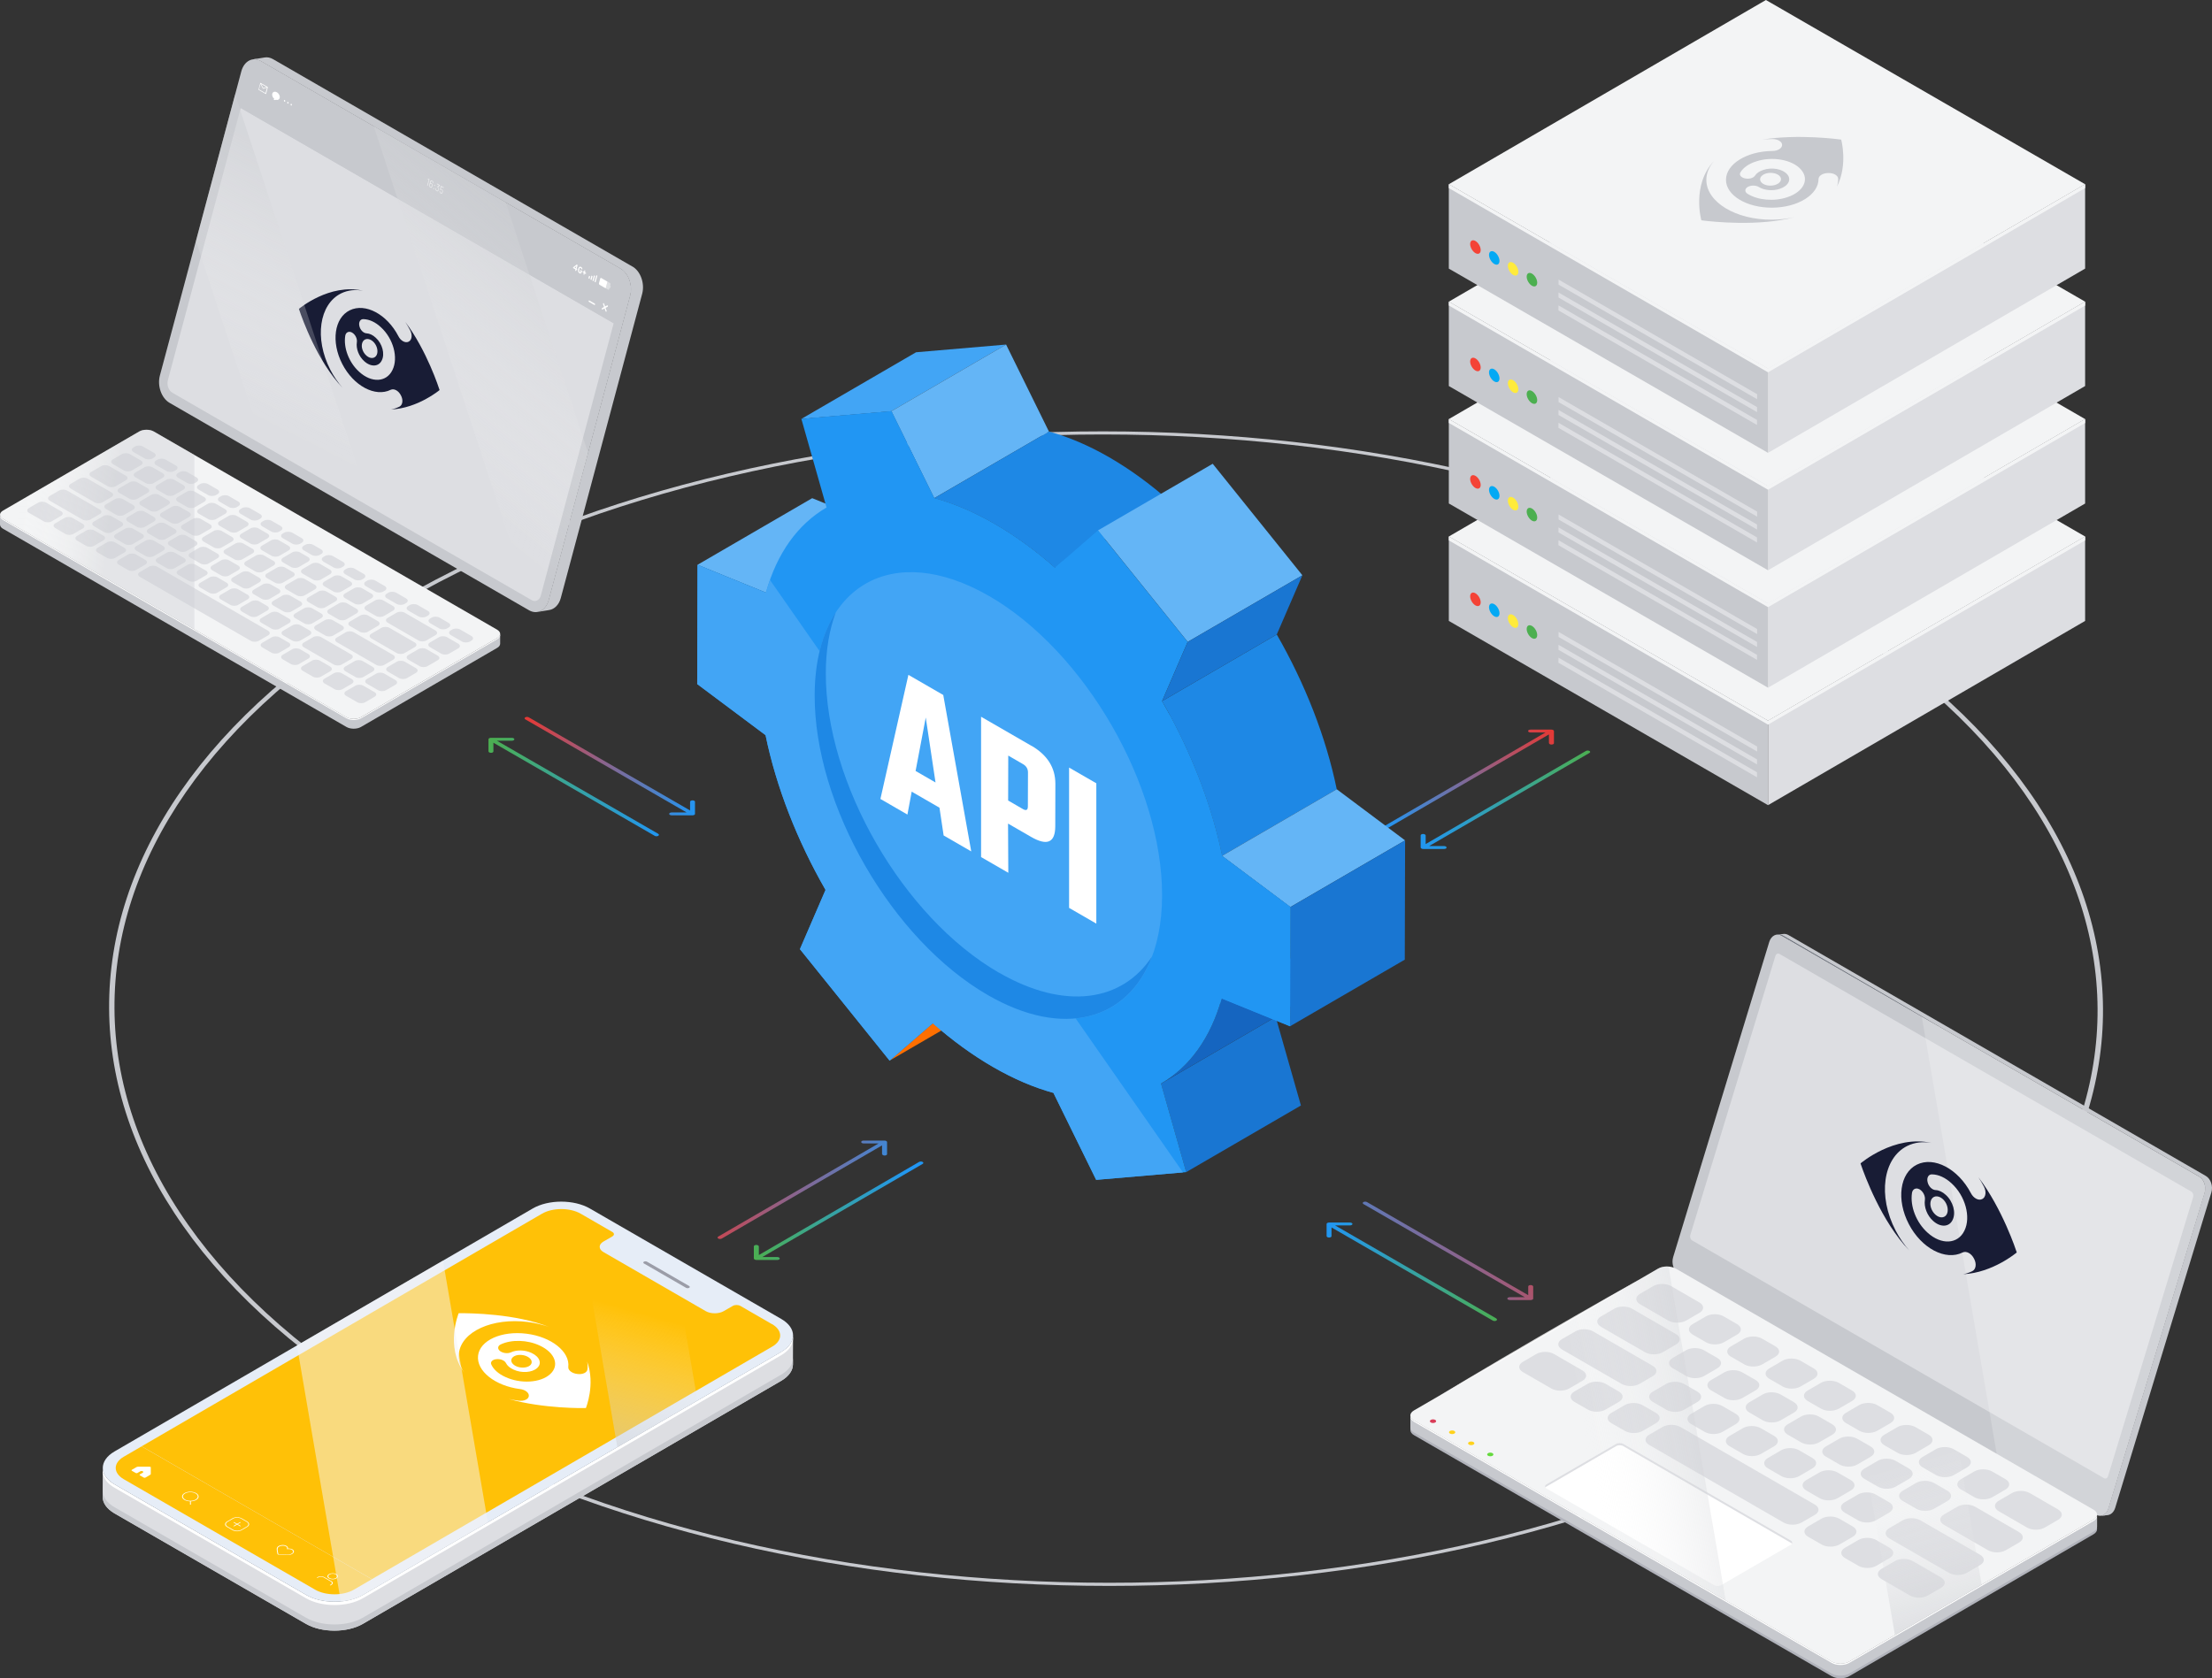 <svg width="560" height="425" viewBox="0 0 560 425" fill="none" xmlns="http://www.w3.org/2000/svg">
<rect x="0" y="0" width="560" height="425" fill="#333333" stroke="none"/>
<path d="M457.982 152.003C359.21 94.98 199.022 94.98 100.879 152.003C2.75 209.026 3.27 301.816 102.042 358.839C200.814 415.863 361.016 415.863 459.145 358.839C557.288 301.803 556.754 209.026 457.982 152.003ZM458.174 358.279C360.578 415.001 201.252 414.987 103.013 358.279C4.761 301.57 4.241 209.286 101.837 152.563C199.432 95.841 358.772 95.841 457.011 152.563C555.25 209.286 555.77 301.57 458.174 358.292V358.279Z" fill="#C7C9CE"/>
<path d="M392.161 188.181C392.161 188.277 392.23 188.373 392.339 188.441C392.448 188.509 392.613 188.55 392.79 188.55C393.132 188.55 393.42 188.386 393.406 188.195V185.131C393.406 185.035 393.324 184.94 393.214 184.871C393.091 184.803 392.927 184.762 392.763 184.762H387.469C387.141 184.762 386.854 184.926 386.854 185.117C386.854 185.213 386.922 185.309 387.032 185.377C387.141 185.446 387.305 185.487 387.483 185.487H391.258L350.674 209.067C350.442 209.204 350.442 209.437 350.674 209.573C350.907 209.71 351.304 209.71 351.55 209.573L392.134 185.979V188.181H392.161Z" fill="url(#paint0_linear_5698_3452)"/>
<path d="M402.392 190.165C402.145 190.028 401.749 190.028 401.503 190.165L360.932 213.746V211.557C360.919 211.462 360.837 211.366 360.727 211.297C360.618 211.229 360.453 211.188 360.289 211.188C359.934 211.188 359.66 211.352 359.66 211.557V214.621C359.674 214.717 359.756 214.813 359.865 214.881C359.975 214.949 360.125 214.99 360.303 214.99H365.597C365.952 214.99 366.226 214.826 366.226 214.621C366.226 214.525 366.144 214.43 366.034 214.361C365.925 214.293 365.761 214.252 365.597 214.252H361.808L402.392 190.671C402.638 190.521 402.638 190.302 402.392 190.151V190.165Z" fill="url(#paint1_linear_5698_3452)"/>
<path d="M527.88 135.861V157.24L447.602 203.895V182.517L527.88 135.861Z" fill="#DDDEE2"/>
<path d="M447.601 182.517V203.895L366.789 157.24V135.861L447.601 182.517Z" fill="#C7C9CE"/>
<path d="M527.88 135.862L447.601 182.518L366.789 135.862L447.068 89.221L527.88 135.862Z" fill="#F3F4F5"/>
<path d="M394.57 160.019V161.291L444.839 190.315V189.043L394.57 160.019Z" fill="#DDDEE2"/>
<path d="M394.555 164.558L444.823 193.583V192.311L394.555 163.286V164.558Z" fill="#DDDEE2"/>
<path d="M394.543 167.828L444.811 196.838V195.566L394.557 166.542L394.543 167.828Z" fill="#DDDEE2"/>
<path d="M373.532 150.238C372.793 149.814 372.205 150.156 372.191 151.004C372.191 151.852 372.793 152.878 373.518 153.302C374.257 153.726 374.859 153.384 374.859 152.536C374.859 151.688 374.271 150.662 373.532 150.238Z" fill="#F44336"/>
<path d="M378.305 153.002C377.567 152.578 376.965 152.92 376.965 153.768C376.965 154.616 377.567 155.642 378.292 156.066C379.03 156.49 379.618 156.148 379.618 155.3C379.618 154.452 379.03 153.426 378.305 153.002Z" fill="#03A9F4"/>
<path d="M383.065 155.75C382.326 155.326 381.738 155.668 381.738 156.516C381.738 157.364 382.326 158.39 383.051 158.814C383.79 159.238 384.378 158.896 384.392 158.048C384.392 157.2 383.804 156.174 383.065 155.75Z" fill="#FFEB3B"/>
<path d="M387.841 158.513C387.102 158.089 386.514 158.431 386.5 159.279C386.5 160.127 387.102 161.153 387.827 161.577C388.565 162.001 389.167 161.659 389.167 160.811C389.167 159.963 388.565 158.937 387.841 158.513Z" fill="#4CAF50"/>
<path d="M366.789 135.861V136.846L447.601 183.501L527.88 136.846V135.861L447.601 182.517L366.789 135.861Z" fill="#F3F4F5"/>
<path d="M527.88 106.128V127.507L447.602 174.148V152.784L527.88 106.128Z" fill="#DDDEE2"/>
<path d="M447.601 152.784V174.148L366.789 127.493V106.128L447.601 152.784Z" fill="#C7C9CE"/>
<path d="M527.88 106.127L447.601 152.783L366.789 106.127L447.068 59.472L527.88 106.127Z" fill="#F3F4F5"/>
<path d="M394.57 130.283V131.555L444.839 160.566V159.294L394.57 130.283Z" fill="#DDDEE2"/>
<path d="M394.555 134.825L444.823 163.836V162.564L394.555 133.553V134.825Z" fill="#DDDEE2"/>
<path d="M394.543 138.079L444.811 167.103V165.831L394.557 136.807L394.543 138.079Z" fill="#DDDEE2"/>
<path d="M373.532 120.503C372.793 120.079 372.205 120.421 372.191 121.269C372.191 122.117 372.793 123.143 373.518 123.567C374.257 123.991 374.859 123.649 374.859 122.801C374.859 121.967 374.271 120.927 373.532 120.503Z" fill="#F44336"/>
<path d="M378.305 123.267C377.567 122.843 376.965 123.185 376.965 124.033C376.965 124.881 377.567 125.907 378.292 126.331C379.03 126.755 379.618 126.399 379.618 125.565C379.618 124.717 379.03 123.691 378.305 123.267Z" fill="#03A9F4"/>
<path d="M383.065 126.015C382.326 125.591 381.738 125.933 381.738 126.781C381.738 127.629 382.326 128.655 383.051 129.079C383.79 129.503 384.378 129.161 384.392 128.313C384.392 127.465 383.804 126.439 383.065 126.015Z" fill="#FFEB3B"/>
<path d="M387.841 128.778C387.102 128.354 386.514 128.696 386.5 129.544C386.5 130.392 387.102 131.418 387.827 131.842C388.565 132.266 389.167 131.924 389.167 131.076C389.167 130.228 388.565 129.202 387.841 128.778Z" fill="#4CAF50"/>
<path d="M366.789 106.128V107.099L447.601 153.755L527.88 107.113V106.128L447.601 152.784L366.789 106.128Z" fill="#F3F4F5"/>
<path d="M527.88 76.391V97.756L447.602 144.411V123.047L527.88 76.391Z" fill="#DDDEE2"/>
<path d="M447.601 123.047V144.411L366.789 97.756V76.391L447.601 123.047Z" fill="#C7C9CE"/>
<path d="M527.88 76.39L447.601 123.046L366.789 76.39L447.068 29.735L527.88 76.39Z" fill="#F3F4F5"/>
<path d="M394.57 100.547V101.819L444.839 130.829V129.557L394.57 100.547Z" fill="#DDDEE2"/>
<path d="M394.555 105.086L444.823 134.097V132.825L394.555 103.814V105.086Z" fill="#DDDEE2"/>
<path d="M394.543 108.342L444.811 137.366V136.094L394.557 107.07L394.543 108.342Z" fill="#DDDEE2"/>
<path d="M373.532 90.766C372.793 90.342 372.205 90.684 372.191 91.532C372.191 92.38 372.793 93.406 373.518 93.83C374.257 94.254 374.859 93.912 374.859 93.064C374.859 92.216 374.271 91.19 373.532 90.766Z" fill="#F44336"/>
<path d="M378.305 93.53C377.567 93.106 376.965 93.448 376.965 94.296C376.965 95.144 377.567 96.17 378.292 96.594C379.03 97.018 379.618 96.676 379.618 95.828C379.618 94.993 379.03 93.954 378.305 93.53Z" fill="#03A9F4"/>
<path d="M383.065 96.278C382.326 95.854 381.738 96.196 381.738 97.044C381.738 97.892 382.326 98.918 383.051 99.342C383.79 99.766 384.378 99.424 384.392 98.576C384.392 97.728 383.804 96.702 383.065 96.278Z" fill="#FFEB3B"/>
<path d="M387.841 99.027C387.102 98.603 386.514 98.945 386.5 99.793C386.487 100.641 387.102 101.667 387.827 102.091C388.566 102.515 389.168 102.173 389.168 101.325C389.168 100.477 388.566 99.451 387.841 99.027Z" fill="#4CAF50"/>
<path d="M366.789 76.391V77.362L447.601 124.018L527.88 77.376V76.391L447.601 123.047L366.789 76.391Z" fill="#F3F4F5"/>
<path d="M527.88 46.656V68.021L447.602 114.676V93.298L527.88 46.656Z" fill="#DDDEE2"/>
<path d="M447.601 93.298V114.676L366.789 68.021V46.656L447.601 93.298Z" fill="#C7C9CE"/>
<path d="M527.88 46.655L447.601 93.297L366.789 46.655L447.068 0L527.88 46.655Z" fill="#F3F4F5"/>
<g clip-path="url(#clip0_5698_3452)">
<path d="M433.922 40.772C432.691 42.2 431.992 43.824 431.984 45.541C431.984 51.183 439.444 55.696 448.645 55.634C450.641 55.618 452.554 55.388 454.328 54.982C445.255 57.418 433.494 56.136 431.143 55.842L430.994 55.823C430.817 55.8 430.723 55.787 430.723 55.787C430.723 55.787 428.2 46.837 433.922 40.772ZM446.116 35.355C455.336 33.873 465.634 35.283 466.103 35.349L466.12 35.351C466.12 35.351 467.885 41.678 465.043 47.284C465.25 46.644 465.358 45.983 465.359 45.307C465.365 44.457 464.257 43.786 462.894 43.819C461.519 43.807 460.408 44.494 460.386 45.319C460.398 49.293 455.141 52.545 448.692 52.591C442.188 52.643 436.944 49.471 436.959 45.53C436.961 41.546 442.218 38.294 448.698 38.232C450.064 38.235 451.174 37.548 451.164 36.704C451.178 35.873 450.07 35.203 448.699 35.215C447.82 35.221 446.958 35.269 446.116 35.355ZM440.636 43.615C440.21 44.24 440.718 44.943 441.733 45.166C442.771 45.414 443.926 45.094 444.328 44.448C444.711 43.851 445.434 43.341 446.436 43.023C448.581 42.294 451.291 42.781 452.445 44.13C453.607 45.434 452.776 47.098 450.556 47.822C448.821 48.413 446.657 48.212 445.301 47.371C444.517 46.879 443.255 46.878 442.441 47.357C441.675 47.828 441.656 48.6 442.428 49.081C445.023 50.697 449.112 51.077 452.456 49.949C456.589 48.591 458.161 45.445 455.947 42.94C453.781 40.428 448.659 39.508 444.536 40.895C442.712 41.485 441.338 42.453 440.636 43.615ZM446.454 44.208C445.363 44.838 445.302 45.863 446.319 46.523C447.293 47.155 448.966 47.179 450.058 46.548C451.104 45.944 451.165 44.92 450.191 44.287C449.174 43.627 447.501 43.604 446.454 44.208Z" fill="#C7C9CE"/>
</g>
<path d="M394.57 70.798V72.07L444.839 101.094V99.822L394.57 70.798Z" fill="#DDDEE2"/>
<path d="M394.555 75.339L444.823 104.364V103.092L394.555 74.067V75.339Z" fill="#DDDEE2"/>
<path d="M394.543 78.607L444.811 107.618V106.346L394.557 77.335L394.543 78.607Z" fill="#DDDEE2"/>
<path d="M373.532 61.031C372.793 60.607 372.205 60.949 372.191 61.797C372.191 62.645 372.793 63.671 373.518 64.095C374.257 64.519 374.859 64.177 374.859 63.329C374.859 62.481 374.271 61.455 373.532 61.031Z" fill="#F44336"/>
<path d="M378.305 63.781C377.567 63.357 376.965 63.699 376.965 64.547C376.965 65.381 377.567 66.421 378.292 66.845C379.03 67.269 379.618 66.927 379.618 66.079C379.618 65.231 379.03 64.205 378.305 63.781Z" fill="#03A9F4"/>
<path d="M383.065 66.543C382.326 66.119 381.738 66.461 381.738 67.309C381.738 68.157 382.326 69.183 383.051 69.607C383.79 70.031 384.378 69.689 384.392 68.841C384.392 67.993 383.804 66.967 383.065 66.543Z" fill="#FFEB3B"/>
<path d="M387.841 69.292C387.102 68.868 386.514 69.21 386.5 70.058C386.5 70.906 387.102 71.932 387.827 72.356C388.565 72.78 389.167 72.438 389.167 71.59C389.167 70.742 388.565 69.716 387.841 69.292Z" fill="#4CAF50"/>
<path d="M366.789 46.656V47.627L447.601 94.283L527.88 47.627V46.656L447.601 93.298L366.789 46.656Z" fill="#F3F4F5"/>
<path d="M236.132 259.128L265.172 242.249L254.242 251.714L225.203 268.593L236.132 259.128Z" fill="#FF6F00"/>
<path d="M176.578 143.031L205.617 126.153L222.948 133.197L193.895 150.075L176.578 143.031Z" fill="#64B5F6"/>
<path d="M293.922 274.406L322.961 257.528L329.349 279.946L300.296 296.824L293.922 274.406Z" fill="#1976D2"/>
<path d="M309.269 252.837L338.308 235.958C335.532 246.012 330.156 253.343 322.961 257.515L293.922 274.393C301.13 270.222 306.492 262.89 309.269 252.837Z" fill="#1565C0"/>
<path d="M202.867 106.087L231.907 89.208L254.709 87.252L225.669 104.131L202.867 106.087Z" fill="#42A5F5"/>
<path d="M225.668 104.13L254.707 87.252L265.554 109.287L236.515 126.152L225.668 104.13Z" fill="#64B5F6"/>
<path d="M236.516 126.153L265.555 109.274C270.424 110.615 275.554 112.762 280.834 115.812C286.114 118.863 291.229 122.61 296.099 126.905L267.06 143.784C262.19 139.489 257.074 135.741 251.794 132.691C246.515 129.641 241.399 127.493 236.516 126.153Z" fill="#1E88E5"/>
<path d="M294.195 177.553L323.235 160.675C330.388 173.135 335.696 186.635 338.418 199.862L309.378 216.74C306.656 203.514 301.349 190.014 294.195 177.553Z" fill="#1E88E5"/>
<path d="M309.379 216.741L338.418 199.862L355.721 212.815L326.682 229.694L309.379 216.741Z" fill="#64B5F6"/>
<path d="M326.683 229.693L355.723 212.815L355.641 243.016L326.601 259.881L326.683 229.693Z" fill="#1976D2"/>
<path d="M277.961 134.319L307.014 117.44L329.72 145.685L300.681 162.55L277.961 134.319Z" fill="#64B5F6"/>
<path d="M277.961 134.317L300.681 162.548L294.197 177.553C301.351 190.014 306.658 203.514 309.38 216.74L326.684 229.679L326.601 259.88L309.285 252.836C306.494 262.889 301.132 270.221 293.937 274.392L300.311 296.824L277.509 298.78L266.69 276.759C261.807 275.418 256.691 273.257 251.411 270.207C246.131 267.157 241.015 263.409 236.146 259.128L225.217 268.593L202.511 240.362L208.994 225.357C201.84 212.897 196.533 199.397 193.811 186.17L176.508 173.231L176.59 143.03L193.907 150.074C196.697 140.021 202.059 132.69 209.254 128.518L202.88 106.086L225.682 104.13L236.515 126.152C241.385 127.492 246.514 129.639 251.794 132.69C257.074 135.74 262.19 139.487 267.059 143.782L277.975 134.317H277.961Z" fill="#2196F3"/>
<path d="M267.045 143.782C262.176 139.487 257.06 135.74 251.78 132.69C246.5 129.639 241.384 127.492 236.501 126.152L225.668 104.13L205.602 105.854L308.915 254.081C309.038 253.67 309.161 253.26 309.284 252.85L326.601 259.894L326.683 229.693L309.38 216.754C306.932 204.84 302.377 192.708 296.262 181.314L268.96 142.141L267.045 143.796V143.782Z" fill="#2196F3"/>
<path d="M194.919 146.861C194.55 147.9 194.208 148.967 193.907 150.075L176.59 143.031L176.508 173.232L193.811 186.171C196.533 199.397 201.84 212.897 208.994 225.358L202.511 240.363L225.217 268.594L236.146 259.129C241.015 263.41 246.131 267.171 251.411 270.208C256.691 273.258 261.807 275.419 266.69 276.759L277.509 298.781L299.491 296.893L194.919 146.847V146.861Z" fill="#42A5F5"/>
<path d="M300.679 162.548L329.718 145.683L323.235 160.674L294.195 177.553L300.679 162.548Z" fill="#1976D2"/>
<path d="M250.373 150.923C226.08 136.903 206.328 148.16 206.246 176.063C206.164 203.966 225.793 237.969 250.086 251.989C274.379 266.008 294.13 254.752 294.199 226.835C294.281 198.932 274.652 164.929 250.373 150.909V150.923Z" fill="#42A5F5"/>
<path d="M229.976 170.891L222.891 202.323L229.73 206.276L230.81 200.476L237.841 204.539L238.894 211.569L245.884 215.604L238.799 175.993L229.962 170.891H229.976ZM231.795 195.238L234.367 181.697L236.843 198.151L231.795 195.238Z" fill="white"/>
<path d="M261.096 188.851L248.375 181.506V217.041L255.269 221.021L255.201 208.561L261.028 211.925C265.104 214.278 267.142 213.389 267.156 209.258L267.183 198.494C267.183 194.404 265.158 191.176 261.082 188.823L261.096 188.851ZM260.221 204.211C260.221 205.141 259.797 205.36 258.962 204.881L255.228 202.72L255.255 191.34L258.989 193.501C259.838 193.994 260.248 194.705 260.248 195.621L260.221 204.211Z" fill="white"/>
<path d="M270.656 194.376V229.911L277.55 233.892V198.357L270.656 194.376Z" fill="white"/>
<path d="M252.904 246.326C228.611 232.306 208.982 198.303 209.064 170.4C209.078 164.519 209.981 159.376 211.608 155.054C208.202 160.265 206.26 167.35 206.246 176.063C206.164 203.966 225.793 237.969 250.086 251.989C269.249 263.054 285.581 258.363 291.668 242.182C284.172 253.644 269.619 255.955 252.917 246.312L252.904 246.326Z" fill="#1E88E5"/>
<path d="M556.768 297.96L451.047 236.93C449.816 236.219 448.407 236.93 447.914 238.516L423.58 318.354C423.102 319.941 423.717 321.828 424.948 322.54L530.669 383.57C531.9 384.282 533.309 383.57 533.801 381.984L558.135 302.146C558.614 300.559 557.999 298.672 556.768 297.96Z" fill="#C7C9CE"/>
<path d="M554.758 301.749L450.501 241.566C450.091 241.333 449.625 241.566 449.461 242.099L427.931 312.732C427.767 313.265 427.973 313.881 428.397 314.127L532.654 374.324C533.064 374.556 533.543 374.323 533.693 373.79L555.223 303.157C555.387 302.624 555.182 301.995 554.772 301.762L554.758 301.749Z" fill="#DDDEE2"/>
<g style="mix-blend-mode:overlay" opacity="0.2">
<path d="M505.652 369.126L530.683 383.583C531.914 384.294 533.323 383.583 533.816 381.997L558.15 302.159C558.628 300.572 558.013 298.685 556.782 297.973L486.516 257.405L505.652 369.126Z" fill="white"/>
</g>
<path d="M558.476 297.809L452.755 236.778C452.372 236.559 451.976 236.477 451.593 236.505C451.401 236.518 451.196 236.546 450.991 236.559C450.786 236.573 450.594 236.6 450.389 236.614C450.225 236.628 450.047 236.641 449.883 236.655C450.266 236.628 450.662 236.71 451.032 236.929L556.753 297.959C557.984 298.671 558.599 300.558 558.12 302.145L533.786 381.982C533.458 383.077 532.665 383.761 531.817 383.843C532.391 383.788 532.966 383.733 533.527 383.692C534.388 383.61 535.154 382.94 535.496 381.832L559.83 301.994C560.323 300.408 559.693 298.52 558.462 297.809H558.476Z" fill="#C7C9CE"/>
<path d="M492.464 260.838L451.059 236.929C450.676 236.71 450.279 236.628 449.91 236.656C450.074 236.642 450.252 236.628 450.416 236.615C450.444 236.615 450.457 236.615 450.485 236.615C450.676 236.656 450.936 236.669 451.319 236.875L479.469 253.22L492.477 260.852L492.464 260.838Z" fill="#5D636E"/>
<path d="M533.802 381.982L558.136 302.145C558.423 301.228 558.327 300.216 557.958 299.395C558.423 300.271 558.573 301.406 558.259 302.432L533.925 382.27C533.72 382.926 533.364 383.432 532.926 383.747C532.557 383.774 532.188 383.815 531.832 383.842C532.694 383.76 533.473 383.09 533.802 381.982Z" fill="#C7C9CE"/>
<g clip-path="url(#clip1_5698_3452)">
<path d="M488.992 289.433C486.831 289.042 484.716 289.265 482.836 290.198C476.668 293.289 475.361 302.876 479.904 311.616C480.892 313.509 482.074 315.208 483.38 316.677C476.305 309.36 471.988 297.444 471.165 295.04L471.113 294.888C471.052 294.707 471.021 294.61 471.021 294.61C471.021 294.61 479.578 287.3 488.992 289.433ZM500.843 298.093C506.947 306.073 510.414 316.665 510.57 317.148L510.575 317.165C510.575 317.165 504.517 322.315 497.007 322.677C497.807 322.523 498.583 322.264 499.321 321.895C500.254 321.434 500.449 320.01 499.75 318.729C499.094 317.412 497.803 316.728 496.89 317.159C492.551 319.348 486.439 316.118 483.254 309.992C480.033 303.819 480.952 297.081 485.267 294.935C489.623 292.755 495.735 295.987 498.953 302.131C499.614 303.435 500.906 304.118 501.823 303.645C502.739 303.204 502.933 301.78 502.253 300.479C501.819 299.644 501.347 298.848 500.843 298.093ZM489.149 297.392C488.257 297.329 487.736 298.199 487.987 299.289C488.22 300.415 489.131 301.34 490.033 301.37C490.872 301.408 491.782 301.818 492.616 302.599C494.456 304.246 495.242 307.096 494.328 308.936C493.468 310.758 491.244 310.878 489.374 309.157C487.884 307.827 487.051 305.653 487.311 303.899C487.467 302.882 486.855 301.678 485.935 301.164C485.047 300.692 484.194 301.097 484.044 302.097C483.54 305.457 485.112 309.564 487.972 312.135C491.466 315.331 495.67 315.106 497.332 311.623C499.025 308.181 497.54 302.793 494.019 299.622C492.487 298.206 490.759 297.426 489.149 297.392ZM491.33 303.266C490.109 302.57 488.96 303.074 488.733 304.405C488.515 305.68 489.304 307.289 490.524 307.985C491.693 308.651 492.842 308.148 493.06 306.873C493.287 305.541 492.499 303.933 491.33 303.266Z" fill="#181C35"/>
</g>
<path d="M529.995 385.539L468.182 421.457C466.965 422.168 464.941 422.168 463.709 421.457L357.989 360.426C357.373 360.071 357.059 359.592 357.059 359.113V362.122C357.059 362.601 357.346 363.066 357.975 363.435L463.696 424.466C464.927 425.177 466.951 425.177 468.169 424.466L529.982 388.548C530.597 388.192 530.898 387.727 530.898 387.262V384.253C530.898 384.718 530.597 385.183 529.982 385.539H529.995Z" fill="#B1B3BB"/>
<path d="M529.995 384.855L468.182 420.773C466.965 421.485 464.941 421.485 463.709 420.773L357.989 359.743C357.373 359.387 357.059 358.908 357.059 358.443V361.453C357.059 361.931 357.346 362.396 357.975 362.766L463.696 423.796C464.927 424.508 466.951 424.508 468.169 423.796L529.982 387.878C530.597 387.523 530.898 387.058 530.898 386.592V383.583C530.898 384.048 530.597 384.513 529.982 384.869L529.995 384.855Z" fill="#C7C9CE"/>
<path d="M529.984 382.269C531.215 382.98 531.228 384.143 529.984 384.868L468.171 420.786C466.953 421.497 464.929 421.497 463.698 420.786L357.977 359.755C356.746 359.044 356.732 357.881 357.963 357.17L419.776 321.252C421.007 320.541 423.018 320.541 424.249 321.252L529.97 382.283L529.984 382.269Z" fill="#F3F4F5"/>
<path d="M453.37 390.107L410.981 365.638C410.461 365.337 409.64 365.337 409.134 365.638L391.516 375.869C391.01 376.156 391.01 376.648 391.516 376.936L433.906 401.405C434.426 401.706 435.246 401.706 435.752 401.405L453.384 391.174C453.89 390.873 453.89 390.395 453.384 390.094L453.37 390.107Z" fill="white"/>
<path d="M391.516 376.443L409.134 366.212C409.64 365.911 410.474 365.911 410.98 366.212L453.37 390.682C453.507 390.75 453.589 390.846 453.657 390.928C453.849 390.655 453.753 390.326 453.37 390.107L410.98 365.638C410.46 365.337 409.64 365.337 409.134 365.638L391.516 375.869C391.133 376.088 391.037 376.416 391.229 376.689C391.283 376.594 391.379 376.512 391.516 376.443Z" fill="#DDDEE2"/>
<path d="M477.018 365.965L480.424 367.921C481.683 368.646 483.707 368.646 484.952 367.921L488.317 365.965C489.561 365.24 489.561 364.063 488.303 363.338L484.911 361.382C483.666 360.671 481.642 360.657 480.383 361.382L477.018 363.338C475.774 364.063 475.787 365.24 477.018 365.951V365.965Z" fill="#DDDEE2"/>
<path d="M521.038 382.242L513.87 378.098C512.612 377.373 510.587 377.373 509.342 378.098L505.978 380.054C504.733 380.779 504.746 381.955 505.991 382.68L513.159 386.825C514.403 387.549 516.428 387.549 517.673 386.825L521.038 384.869C522.282 384.144 522.282 382.981 521.038 382.256V382.242Z" fill="#DDDEE2"/>
<path d="M496.444 377.182L499.849 379.152C501.094 379.863 503.119 379.863 504.363 379.152L507.728 377.196C508.973 376.471 508.973 375.295 507.728 374.583L504.336 372.627C503.078 371.902 501.053 371.902 499.808 372.627L496.444 374.583C495.199 375.308 495.199 376.485 496.457 377.21L496.444 377.182Z" fill="#DDDEE2"/>
<path d="M463.874 360.685L460.468 358.716C459.223 357.991 457.198 357.991 455.954 358.716L452.575 360.685C451.33 361.41 451.344 362.573 452.589 363.298L455.995 365.268C457.253 365.993 459.264 365.993 460.509 365.268L463.887 363.312C465.118 362.587 465.132 361.424 463.874 360.699V360.685Z" fill="#DDDEE2"/>
<path d="M437.872 366.24L441.264 368.196C442.523 368.921 444.533 368.921 445.778 368.196L449.157 366.24C450.401 365.515 450.401 364.352 449.157 363.627L445.751 361.658C444.506 360.946 442.495 360.933 441.237 361.658L437.858 363.627C436.613 364.352 436.627 365.515 437.858 366.24H437.872Z" fill="#DDDEE2"/>
<path d="M462.3 368.894L465.692 370.863C466.95 371.588 468.961 371.588 470.206 370.863L473.585 368.894C474.829 368.182 474.816 367.006 473.557 366.281L470.151 364.325C468.907 363.6 466.882 363.6 465.637 364.325L462.259 366.281C461.014 367.006 461.028 368.169 462.272 368.894H462.3Z" fill="#DDDEE2"/>
<path d="M447.569 371.833L450.975 373.802C452.22 374.527 454.244 374.527 455.489 373.802L458.854 371.833C460.099 371.108 460.099 369.945 458.854 369.22L455.448 367.25C454.203 366.525 452.193 366.525 450.934 367.25L447.556 369.22C446.311 369.945 446.325 371.121 447.569 371.833Z" fill="#DDDEE2"/>
<path d="M483.3 374.501C484.531 373.789 484.544 372.613 483.286 371.888L479.894 369.932C478.635 369.207 476.611 369.207 475.366 369.932L471.988 371.902C470.743 372.627 470.756 373.789 472.015 374.514L475.407 376.47C476.666 377.195 478.676 377.195 479.921 376.47L483.3 374.501Z" fill="#DDDEE2"/>
<path d="M457.28 377.442L460.673 379.398C461.931 380.123 463.942 380.123 465.2 379.398L468.579 377.428C469.823 376.703 469.81 375.541 468.565 374.816L465.159 372.86C463.914 372.135 461.89 372.135 460.645 372.86L457.267 374.816C456.022 375.541 456.036 376.703 457.28 377.428V377.442Z" fill="#DDDEE2"/>
<path d="M481.726 380.108L485.118 382.064C486.377 382.789 488.401 382.789 489.646 382.064L493.024 380.108C494.269 379.397 494.255 378.206 492.997 377.495L489.605 375.539C488.346 374.814 486.322 374.814 485.077 375.539L481.699 377.509C480.454 378.234 480.467 379.397 481.726 380.121V380.108Z" fill="#DDDEE2"/>
<path d="M466.993 383.049L470.386 385.005C471.63 385.73 473.641 385.73 474.9 385.005L478.278 383.035C479.523 382.31 479.523 381.148 478.264 380.423L474.872 378.467C473.614 377.742 471.603 377.742 470.358 378.467L466.98 380.436C465.735 381.161 465.749 382.324 467.007 383.049H466.993Z" fill="#DDDEE2"/>
<path d="M459.431 380.996L425.413 361.355C424.168 360.644 422.144 360.63 420.899 361.355L417.52 363.311C416.276 364.036 416.289 365.212 417.534 365.923L451.552 385.565C452.811 386.29 454.822 386.29 456.08 385.565L459.459 383.609C460.703 382.884 460.69 381.721 459.431 380.996Z" fill="#DDDEE2"/>
<path d="M469.018 386.538L465.626 384.582C464.368 383.857 462.357 383.857 461.112 384.582L457.734 386.551C456.489 387.276 456.503 388.439 457.761 389.164L461.153 391.12C462.412 391.845 464.436 391.845 465.681 391.12L469.059 389.164C470.304 388.439 470.29 387.276 469.032 386.551L469.018 386.538Z" fill="#DDDEE2"/>
<path d="M478.372 391.94L474.98 389.984C473.721 389.259 471.711 389.259 470.452 389.984L467.074 391.953C465.829 392.678 465.842 393.841 467.101 394.566L470.493 396.522C471.752 397.247 473.762 397.247 475.007 396.522L478.386 394.552C479.63 393.827 479.617 392.665 478.358 391.94H478.372Z" fill="#DDDEE2"/>
<path d="M501.286 393.719L486.198 385.006C484.94 384.281 482.929 384.281 481.671 385.006L478.292 386.975C477.047 387.7 477.061 388.863 478.319 389.588L493.407 398.301C494.665 399.026 496.676 399.026 497.921 398.301L501.299 396.331C502.544 395.606 502.544 394.444 501.286 393.719Z" fill="#DDDEE2"/>
<path d="M491.409 399.462L484.241 395.318C482.983 394.593 480.972 394.593 479.714 395.318L476.335 397.287C475.09 398.012 475.104 399.175 476.363 399.9L483.53 404.045C484.789 404.769 486.799 404.769 488.03 404.045L491.409 402.088C492.654 401.364 492.654 400.201 491.409 399.476V399.462Z" fill="#DDDEE2"/>
<path d="M415.178 330.266L422.345 334.411C423.604 335.136 425.615 335.122 426.873 334.411L430.238 332.455C431.483 331.73 431.483 330.553 430.238 329.828L423.07 325.684C421.812 324.959 419.788 324.959 418.543 325.684L415.178 327.64C413.933 328.365 413.933 329.541 415.192 330.266H415.178Z" fill="#DDDEE2"/>
<path d="M438.199 343.547L441.605 345.517C442.864 346.242 444.874 346.228 446.119 345.517L449.484 343.561C450.729 342.836 450.729 341.673 449.484 340.948L446.092 338.992C444.833 338.267 442.823 338.267 441.564 338.992L438.199 340.948C436.954 341.673 436.954 342.836 438.199 343.561V343.547Z" fill="#DDDEE2"/>
<path d="M434.754 343.876L431.362 341.92C430.104 341.195 428.093 341.209 426.848 341.92L423.47 343.876C422.225 344.601 422.239 345.764 423.483 346.489L426.889 348.459C428.148 349.184 430.158 349.184 431.403 348.459L434.782 346.489C436.027 345.764 436.027 344.601 434.768 343.876H434.754Z" fill="#DDDEE2"/>
<path d="M405.32 335.997L416.44 342.425C417.699 343.15 419.709 343.15 420.954 342.425L424.333 340.456C425.577 339.731 425.564 338.554 424.305 337.843L413.185 331.414C411.926 330.689 409.902 330.689 408.671 331.414L405.292 333.37C404.048 334.095 404.061 335.258 405.32 335.983V335.997Z" fill="#DDDEE2"/>
<path d="M395.443 341.742L410.53 350.455C411.775 351.166 413.799 351.18 415.044 350.455L418.422 348.485C419.667 347.76 419.654 346.597 418.409 345.872L403.321 337.159C402.063 336.434 400.052 336.421 398.808 337.159L395.429 339.115C394.184 339.84 394.198 341.003 395.456 341.742H395.443Z" fill="#DDDEE2"/>
<path d="M419.215 357.785L415.823 355.829C414.565 355.104 412.554 355.104 411.309 355.829L407.931 357.785C406.686 358.51 406.7 359.673 407.944 360.397L411.35 362.354C412.609 363.078 414.619 363.078 415.864 362.354L419.243 360.397C420.487 359.673 420.487 358.51 419.229 357.785H419.215Z" fill="#DDDEE2"/>
<path d="M409.846 352.383L406.454 350.427C405.209 349.702 403.185 349.702 401.94 350.427L398.561 352.383C397.317 353.108 397.33 354.271 398.561 354.996L401.967 356.952C403.226 357.677 405.236 357.677 406.481 356.952L409.86 354.996C411.104 354.271 411.104 353.108 409.846 352.383Z" fill="#DDDEE2"/>
<path d="M400.598 347.035L393.431 342.89C392.172 342.165 390.162 342.165 388.917 342.89L385.538 344.86C384.294 345.585 384.307 346.747 385.566 347.472L392.733 351.617C393.992 352.342 396.002 352.342 397.247 351.617L400.626 349.661C401.87 348.936 401.87 347.773 400.612 347.048L400.598 347.035Z" fill="#DDDEE2"/>
<path d="M511.161 387.987L500.026 381.558C498.768 380.833 496.757 380.833 495.512 381.558L492.134 383.528C490.889 384.253 490.903 385.416 492.147 386.141L503.282 392.57C504.54 393.295 506.551 393.295 507.796 392.57L511.174 390.613C512.419 389.889 512.419 388.726 511.161 388.001V387.987Z" fill="#DDDEE2"/>
<path d="M428.504 337.953L431.896 339.909C433.155 340.634 435.165 340.634 436.424 339.909L439.789 337.953C441.033 337.228 441.033 336.052 439.789 335.327L436.383 333.357C435.124 332.632 433.114 332.632 431.869 333.357L428.504 335.313C427.259 336.038 427.259 337.201 428.504 337.939V337.953Z" fill="#DDDEE2"/>
<path d="M467.322 360.358L470.728 362.328C471.987 363.053 473.997 363.039 475.242 362.328L478.607 360.372C479.852 359.647 479.852 358.484 478.607 357.759L475.215 355.803C473.97 355.092 471.946 355.092 470.701 355.803L467.336 357.759C466.091 358.484 466.091 359.661 467.336 360.372L467.322 360.358Z" fill="#DDDEE2"/>
<path d="M457.611 354.763L461.004 356.719C462.262 357.444 464.273 357.444 465.531 356.719L468.896 354.763C470.141 354.038 470.141 352.861 468.896 352.15L465.504 350.18C464.259 349.469 462.221 349.469 460.99 350.18L457.625 352.136C456.38 352.861 456.38 354.038 457.625 354.763H457.611Z" fill="#DDDEE2"/>
<path d="M444.464 349.47L441.058 347.514C439.8 346.789 437.789 346.802 436.558 347.514L433.18 349.47C431.935 350.195 431.935 351.357 433.18 352.082L436.586 354.038C437.844 354.763 439.841 354.763 441.086 354.038L444.464 352.082C445.709 351.357 445.709 350.195 444.464 349.47Z" fill="#DDDEE2"/>
<path d="M428.161 360.63L431.553 362.6C432.812 363.325 434.823 363.325 436.067 362.6L439.446 360.63C440.691 359.905 440.691 358.742 439.432 358.017L436.026 356.048C434.781 355.323 432.757 355.323 431.512 356.048L428.134 358.017C426.889 358.742 426.903 359.905 428.147 360.63H428.161Z" fill="#DDDEE2"/>
<path d="M454.162 355.078L450.77 353.122C449.511 352.397 447.5 352.397 446.256 353.122L442.877 355.092C441.632 355.817 441.632 356.98 442.891 357.705L446.283 359.674C447.541 360.399 449.552 360.399 450.797 359.674L454.176 357.705C455.407 356.993 455.42 355.817 454.162 355.092V355.078Z" fill="#DDDEE2"/>
<path d="M447.914 349.156L451.306 351.112C452.565 351.837 454.589 351.837 455.834 351.112L459.199 349.156C460.443 348.431 460.443 347.268 459.199 346.543L455.807 344.574C454.562 343.849 452.537 343.849 451.279 344.574L447.914 346.53C446.669 347.254 446.669 348.431 447.914 349.142V349.156Z" fill="#DDDEE2"/>
<path d="M486.732 371.573L490.125 373.529C491.369 374.254 493.408 374.254 494.652 373.529L498.017 371.573C499.262 370.848 499.262 369.671 498.003 368.947L494.611 366.99C493.353 366.266 491.328 366.266 490.084 366.99L486.719 368.947C485.474 369.671 485.474 370.848 486.719 371.573H486.732Z" fill="#DDDEE2"/>
<path d="M418.435 352.41C417.19 353.135 417.204 354.298 418.448 355.023L421.84 356.993C423.099 357.718 425.11 357.718 426.354 356.993L429.733 355.023C430.978 354.298 430.978 353.135 429.719 352.41L426.327 350.454C425.069 349.729 423.058 349.729 421.813 350.454L418.435 352.41Z" fill="#DDDEE2"/>
<path d="M530.913 383.898C530.913 384.363 530.612 384.828 529.997 385.184L468.184 421.102C466.966 421.813 464.942 421.813 463.711 421.102L357.99 360.071C357.306 359.675 357.005 359.127 357.087 358.608C357.156 359.018 357.443 359.428 357.99 359.743L463.711 420.774C464.942 421.485 466.966 421.485 468.184 420.774L529.997 384.856C530.53 384.541 530.817 384.144 530.886 383.734C530.886 383.789 530.913 383.843 530.913 383.884V383.898Z" fill="white"/>
<path style="mix-blend-mode:overlay" opacity="0.3" d="M422.403 320.719C421.473 320.651 420.502 320.829 419.791 321.239L357.978 357.157C356.76 357.868 356.76 359.031 357.991 359.742L436.889 405.29L422.403 320.706V320.719Z" fill="url(#paint2_linear_5698_3452)"/>
<path style="mix-blend-mode:overlay" opacity="0.5" d="M501.684 401.31L479.73 414.071L468.172 346.584L494.954 362.04L501.684 401.31Z" fill="url(#paint3_linear_5698_3452)"/>
<g opacity="0.8">
<g style="mix-blend-mode:overlay">
<path d="M415.22 323.919C415.22 323.919 412.005 325.711 407.191 328.419C404.797 329.787 401.993 331.388 398.997 333.097C396.002 334.821 392.814 336.667 389.627 338.5C386.454 340.36 383.267 342.207 380.299 343.958C377.317 345.722 374.554 347.363 372.174 348.772C367.441 351.617 364.281 353.518 364.281 353.518C364.281 353.518 367.496 351.713 372.31 349.018C374.704 347.651 377.508 346.05 380.504 344.34C383.499 342.617 386.687 340.771 389.874 338.938C393.047 337.078 396.234 335.217 399.202 333.467C402.184 331.702 404.947 330.061 407.327 328.666C412.06 325.821 415.22 323.919 415.22 323.919Z" fill="white"/>
</g>
</g>
<path d="M362.228 359.565C362.543 359.387 363.049 359.387 363.35 359.565C363.664 359.743 363.651 360.044 363.35 360.222C363.035 360.399 362.529 360.399 362.228 360.222C361.914 360.044 361.914 359.757 362.228 359.565Z" fill="#D93D59"/>
<path d="M367.072 362.37C367.386 362.192 367.893 362.192 368.194 362.37C368.508 362.548 368.508 362.848 368.194 363.026C367.879 363.204 367.373 363.204 367.072 363.026C366.757 362.848 366.757 362.548 367.072 362.37Z" fill="#FFD21C"/>
<path d="M371.9 365.172C372.214 364.995 372.72 364.995 373.021 365.172C373.336 365.35 373.336 365.651 373.021 365.829C372.707 366.007 372.2 366.007 371.886 365.829C371.585 365.651 371.585 365.35 371.886 365.172H371.9Z" fill="#FFD21C"/>
<path d="M376.728 367.99C377.043 367.813 377.535 367.813 377.85 367.99C378.151 368.168 378.151 368.469 377.85 368.647C377.535 368.825 377.029 368.825 376.728 368.647C376.414 368.469 376.414 368.182 376.728 368.004V367.99Z" fill="#64D93D"/>
<path d="M197.803 342.359L91.918 403.896C87.952 406.207 81.468 406.207 77.46 403.896L29.025 375.938C27.014 374.775 26.002 373.243 26.016 371.725C26.016 374.748 26.002 376.02 25.988 379.029C25.988 380.561 26.987 382.079 28.997 383.242L77.433 411.2C81.427 413.511 87.911 413.511 91.891 411.2L197.776 349.663C199.746 348.514 200.744 347.009 200.744 345.505C200.744 342.482 200.758 341.224 200.771 338.187C200.771 339.692 199.773 341.196 197.803 342.345V342.359Z" fill="#DDDEE2"/>
<path d="M200.744 343.944C200.744 345.449 199.746 346.953 197.776 348.102L91.891 409.639C87.911 411.951 81.441 411.951 77.433 409.639L28.997 381.682C27.014 380.533 26.016 379.028 25.988 377.523C25.988 378.03 25.988 378.536 25.988 379.042C25.988 380.574 26.987 382.092 28.997 383.255L77.433 411.212C81.427 413.524 87.911 413.524 91.891 411.212L197.776 349.675C199.746 348.526 200.744 347.022 200.744 345.517C200.744 342.494 200.744 341.469 200.744 343.944Z" fill="#C7C9CE"/>
<path d="M197.803 342.359L91.918 403.895C87.951 406.207 81.468 406.207 77.46 403.895L29.025 375.938C27.014 374.775 26.002 373.243 26.015 371.725C26.015 372.094 26.015 372.464 26.015 372.833C26.125 374.255 27.123 375.678 29.011 376.759L77.447 404.716C81.441 407.028 87.924 407.028 91.905 404.716L197.789 343.179C199.759 342.03 200.758 340.526 200.758 339.021C200.758 338.843 200.758 338.666 200.758 338.488C200.635 339.897 199.663 341.292 197.817 342.359H197.803Z" fill="white"/>
<path d="M197.76 333.987C201.768 336.299 201.781 340.046 197.815 342.358L91.93 403.895C87.963 406.206 81.479 406.206 77.472 403.895L29.036 375.937C25.042 373.626 25.015 369.878 28.982 367.566L134.866 306.03C138.847 303.718 145.317 303.718 149.324 306.03L197.76 333.987Z" fill="#E6EDF7"/>
<path d="M195.447 335.328L187.445 330.705C186.898 330.39 186.036 330.39 185.503 330.705L183.232 332.018C181.974 332.756 179.922 332.756 178.65 332.018L152.77 317.068C151.498 316.329 151.498 315.153 152.757 314.414L155.027 313.101C155.561 312.787 155.561 312.294 155.027 311.98L147.025 307.356C144.303 305.784 139.899 305.784 137.204 307.356L31.319 368.893L35.861 366.253L94.144 399.901L195.502 341.004C198.196 339.445 198.183 336.887 195.461 335.314" fill="#FFC107"/>
<g clip-path="url(#clip2_5698_3452)">
<path d="M117.519 347.582C116.483 346.046 115.986 344.381 116.176 342.704C116.823 337.197 124.623 333.649 133.597 334.766C135.542 335.012 137.383 335.456 139.068 336.056C130.492 332.636 118.867 332.537 116.538 332.553L116.39 332.554C116.215 332.556 116.122 332.559 116.122 332.559C116.122 332.559 112.632 341.004 117.519 347.582ZM128.799 354.268C137.628 356.774 147.841 356.58 148.306 356.57L148.323 356.57C148.323 356.57 150.772 350.598 148.642 344.8C148.771 345.448 148.801 346.106 148.724 346.765C148.632 347.596 147.473 348.124 146.147 347.935C144.804 347.789 143.798 346.99 143.871 346.182C144.339 342.305 139.582 338.527 133.292 337.742C126.95 336.944 121.468 339.438 121.03 343.286C120.575 347.174 125.333 350.952 131.649 351.757C132.983 351.911 133.988 352.709 133.881 353.532C133.8 354.344 132.641 354.871 131.304 354.702C130.447 354.595 129.611 354.449 128.799 354.268ZM124.399 345.578C124.055 344.918 124.632 344.29 125.648 344.19C126.689 344.066 127.78 344.512 128.098 345.189C128.403 345.815 129.051 346.396 129.992 346.822C132.002 347.779 134.703 347.615 135.984 346.431C137.268 345.292 136.648 343.572 134.564 342.611C132.939 341.835 130.804 341.782 129.383 342.447C128.562 342.837 127.33 342.694 126.59 342.132C125.897 341.584 125.967 340.828 126.776 340.448C129.494 339.169 133.529 339.268 136.663 340.753C140.541 342.552 141.714 345.804 139.266 347.994C136.863 350.198 131.758 350.508 127.893 348.68C126.181 347.895 124.951 346.792 124.399 345.578ZM130.146 345.667C129.153 344.926 129.211 343.919 130.28 343.392C131.303 342.886 132.939 343.056 133.932 343.797C134.884 344.506 134.825 345.513 133.802 346.018C132.734 346.546 131.098 346.377 130.146 345.667Z" fill="white"/>
</g>
<path d="M35.849 366.268L31.308 368.908C28.613 370.481 28.627 373.025 31.349 374.598L79.77 402.555C82.492 404.128 86.897 404.128 89.591 402.555L94.133 399.915L35.849 366.268Z" fill="#FFC107"/>
<path d="M46.858 379.727C46.133 379.303 46.119 378.619 46.858 378.195C47.596 377.771 48.786 377.771 49.511 378.195C50.25 378.619 50.25 379.303 49.511 379.741C48.786 380.165 47.596 380.165 46.858 379.741M49.662 378.113C48.841 377.634 47.514 377.634 46.693 378.113C45.886 378.592 45.886 379.358 46.707 379.836C47.09 380.055 47.596 380.178 48.102 380.192V381.04H48.321V380.192C48.814 380.178 49.306 380.055 49.675 379.836C50.496 379.358 50.482 378.592 49.675 378.113" fill="white"/>
<path d="M83.448 399.614C83.025 399.368 83.011 398.957 83.448 398.711C83.873 398.465 84.584 398.451 85.008 398.711C85.446 398.971 85.446 399.368 85.008 399.628C84.584 399.874 83.886 399.874 83.448 399.628M85.158 398.629C84.638 398.328 83.804 398.328 83.284 398.629C82.765 398.93 82.765 399.422 83.284 399.71C83.804 400.011 84.638 400.011 85.158 399.71C85.678 399.409 85.678 398.916 85.158 398.615" fill="white"/>
<path d="M83.9 400.421L82.054 399.354C81.602 399.094 80.891 399.094 80.453 399.354L80.234 399.477V399.559H80.385L80.604 399.436C80.959 399.231 81.534 399.231 81.903 399.436L83.75 400.503C84.105 400.708 84.105 401.05 83.75 401.255L83.531 401.379V401.461H83.695L83.914 401.337C84.352 401.078 84.352 400.667 83.914 400.407" fill="white"/>
<path d="M72.628 392.31L72.916 392.283C73.271 392.255 73.627 392.324 73.873 392.46C74.01 392.542 74.106 392.638 74.16 392.761C74.311 393.131 73.9 393.527 73.244 393.65C72.779 393.732 71.52 393.664 70.508 393.582H70.481V393.555C70.317 392.967 70.194 392.242 70.344 391.968C70.536 391.585 71.219 391.352 71.862 391.434C72.068 391.462 72.232 391.517 72.382 391.599C72.628 391.735 72.738 391.941 72.683 392.146L72.642 392.31M74.051 392.365C73.764 392.2 73.34 392.118 72.902 392.146C72.957 391.886 72.82 391.653 72.533 391.476C72.368 391.38 72.163 391.311 71.917 391.27C71.165 391.161 70.371 391.448 70.139 391.9C69.947 392.255 70.166 393.199 70.248 393.541L70.33 393.637L70.481 393.678C71.069 393.732 72.697 393.842 73.312 393.746C74.078 393.609 74.557 393.144 74.379 392.707C74.325 392.57 74.201 392.447 74.037 392.351" fill="white"/>
<path d="M57.623 386.58C57.062 386.251 57.048 385.718 57.623 385.39L59.004 384.583C59.565 384.254 60.495 384.254 61.056 384.583L62.451 385.39C63.012 385.718 63.026 386.251 62.451 386.58L61.07 387.387C60.509 387.715 59.593 387.715 59.018 387.387L57.623 386.58ZM62.602 385.307L61.207 384.5C60.55 384.131 59.497 384.117 58.84 384.5L57.459 385.307C56.816 385.69 56.816 386.306 57.459 386.675L58.854 387.482C59.511 387.865 60.564 387.865 61.207 387.482L62.588 386.675C63.231 386.292 63.231 385.69 62.588 385.307" fill="white"/>
<path d="M60.974 385.525L60.809 385.443L60.03 385.881L59.25 385.443L59.086 385.525L59.866 385.976L59.086 386.428L59.25 386.523L60.03 386.072L60.809 386.523L60.974 386.428L60.18 385.976L60.974 385.525Z" fill="white"/>
<path d="M38.078 371.479C38.078 371.479 37.941 371.424 37.859 371.424H34.959C34.808 371.424 34.658 371.465 34.562 371.52L33.4 372.19C33.263 372.272 33.263 372.381 33.4 372.463L34.343 372.997C34.48 373.079 34.685 373.079 34.808 372.997L35.52 372.587C35.684 372.491 35.971 372.491 36.149 372.587C36.313 372.682 36.313 372.846 36.149 372.942L35.438 373.352C35.301 373.435 35.314 373.544 35.438 373.626L36.368 374.16C36.505 374.242 36.71 374.242 36.846 374.16L38.009 373.476C38.118 373.421 38.173 373.339 38.173 373.243V371.561C38.173 371.561 38.132 371.465 38.078 371.438" fill="white"/>
<path d="M174.467 325.658L163.798 319.503C163.579 319.38 163.237 319.38 163.018 319.503C162.8 319.626 162.813 319.831 163.018 319.954L173.688 326.123C173.906 326.246 174.248 326.246 174.467 326.123C174.686 326 174.686 325.795 174.467 325.672" fill="#9B9DA8"/>
<path style="mix-blend-mode:overlay" opacity="0.5" d="M145.703 304.675L156.29 366.485L176.575 354.695L170.311 318.134L149.342 306.029C148.275 305.413 147.044 304.976 145.717 304.688L145.703 304.675Z" fill="url(#paint4_linear_5698_3452)"/>
<g style="mix-blend-mode:overlay" opacity="0.5">
<path d="M86.296 405.55C88.348 405.372 90.345 404.811 91.918 403.895L123.515 385.539L112.149 319.229L75.176 340.717L86.283 405.55H86.296Z" fill="#F3F4F5"/>
</g>
<path d="M160.109 67.5L69.12 14.977C68.408 14.567 67.683 14.444 66.999 14.553C65.987 14.717 64.989 14.881 63.977 15.045C64.66 14.936 65.385 15.059 66.083 15.469L157.099 67.992C159.165 69.182 160.259 72.287 159.548 74.913L138.948 151.934C138.483 153.657 137.361 154.765 136.048 154.97C137.061 154.806 138.059 154.642 139.071 154.478C140.371 154.259 141.506 153.165 141.971 151.441L162.571 74.421C163.282 71.781 162.174 68.676 160.109 67.486V67.5Z" fill="#C7C9CE"/>
<path d="M157.098 67.991C159.164 69.181 160.258 72.286 159.547 74.912L138.947 151.932C138.249 154.558 136.006 155.735 133.941 154.545L42.938 102.022C40.873 100.832 39.778 97.727 40.476 95.101L61.089 18.081C61.787 15.441 64.03 14.278 66.096 15.468L157.098 67.991Z" fill="#C7C9CE"/>
<path d="M138.948 151.948C138.551 153.452 137.635 154.492 136.541 154.861C137.731 154.546 138.743 153.493 139.167 151.879L159.767 74.859C160.478 72.233 159.37 69.128 157.305 67.938L66.329 15.401C65.741 15.059 65.139 14.923 64.565 14.95C64.373 14.977 64.182 15.005 64.004 15.046C64.688 14.936 65.413 15.059 66.11 15.47L157.099 67.993C159.165 69.183 160.259 72.288 159.548 74.914L138.948 151.934V151.948Z" fill="#C7C9CE"/>
<path d="M136.434 154.888C136.434 154.888 136.488 154.888 136.515 154.874C136.488 154.874 136.461 154.874 136.434 154.888Z" fill="#2C3957"/>
<path d="M156.4 70.563C157.344 71.11 157.85 72.533 157.535 73.75L136.936 150.77C136.607 151.974 135.581 152.521 134.638 151.974L43.635 99.451C42.691 98.904 42.185 97.468 42.5 96.264L63.113 19.244C63.441 18.027 64.467 17.493 65.411 18.04L156.4 70.563Z" fill="#C7C9CE"/>
<path d="M60.94 27.343L42.501 96.266C42.173 97.483 42.693 98.905 43.636 99.452L134.625 151.989C135.569 152.536 136.609 151.989 136.923 150.785L155.362 81.863L60.94 27.343Z" fill="#DDDEE2"/>
<g clip-path="url(#clip3_5698_3452)">
<path d="M91.93 73.629C89.981 73.267 88.07 73.457 86.368 74.291C80.783 77.052 79.557 85.702 83.617 93.616C84.5 95.331 85.559 96.87 86.731 98.203C80.378 91.562 76.537 80.781 75.806 78.607L75.76 78.469C75.706 78.305 75.678 78.217 75.678 78.217C75.678 78.217 83.441 71.659 91.93 73.629ZM102.589 81.507C108.063 88.742 111.141 98.323 111.28 98.759L111.285 98.775C111.285 98.775 105.79 103.395 99.006 103.686C99.73 103.551 100.431 103.322 101.1 102.992C101.945 102.58 102.127 101.295 101.503 100.135C100.917 98.942 99.754 98.319 98.927 98.703C94.999 100.659 89.496 97.713 86.649 92.166C83.771 86.576 84.633 80.497 88.54 78.58C92.484 76.633 97.987 79.58 100.864 85.143C101.454 86.325 102.617 86.947 103.448 86.525C104.276 86.131 104.458 84.846 103.851 83.668C103.463 82.912 103.041 82.191 102.589 81.507ZM92.033 80.818C91.229 80.756 90.754 81.539 90.975 82.524C91.18 83.542 91.999 84.382 92.813 84.413C93.57 84.451 94.389 84.827 95.139 85.536C96.793 87.031 97.488 89.609 96.654 91.266C95.868 92.907 93.86 93.004 92.18 91.441C90.841 90.233 90.099 88.266 90.343 86.684C90.488 85.767 89.942 84.676 89.113 84.208C88.314 83.777 87.541 84.139 87.401 85.041C86.93 88.072 88.33 91.788 90.899 94.124C94.039 97.027 97.836 96.844 99.354 93.707C100.899 90.607 99.584 85.734 96.42 82.854C95.044 81.568 93.487 80.855 92.033 80.818ZM93.974 86.132C92.876 85.498 91.836 85.947 91.624 87.148C91.421 88.298 92.125 89.754 93.224 90.388C94.276 90.996 95.316 90.547 95.519 89.397C95.731 88.196 95.027 86.74 93.974 86.132Z" fill="#181C35"/>
</g>
<path d="M154.912 76.172L63.91 23.635C62.966 23.088 61.926 23.635 61.612 24.839L60.941 27.342L155.364 81.862L156.034 79.345C156.362 78.142 155.856 76.706 154.899 76.158" fill="#C7C9CE"/>
<path d="M150.562 76.884L149.194 76.09C149.112 76.049 149.044 76.09 149.016 76.186C148.989 76.282 149.03 76.391 149.098 76.432L150.466 77.226C150.535 77.267 150.617 77.226 150.644 77.13C150.671 77.034 150.644 76.925 150.562 76.87" fill="white"/>
<path d="M153.818 77.334C153.818 77.334 153.75 77.306 153.709 77.334L153.189 77.607L152.929 76.882C152.929 76.882 152.874 76.8 152.847 76.773C152.806 76.746 152.779 76.746 152.738 76.773C152.669 76.814 152.642 76.923 152.669 77.019L152.929 77.744L152.409 78.018C152.409 78.018 152.313 78.168 152.341 78.264C152.355 78.319 152.396 78.346 152.423 78.373C152.45 78.401 152.491 78.401 152.532 78.373L153.052 78.1L153.312 78.825C153.312 78.825 153.353 78.907 153.394 78.934C153.435 78.948 153.462 78.961 153.504 78.934C153.572 78.893 153.599 78.784 153.572 78.688L153.312 77.963L153.832 77.689C153.9 77.648 153.928 77.539 153.9 77.443C153.887 77.388 153.859 77.361 153.818 77.334Z" fill="white"/>
<path d="M146.006 66.993L145.117 67.677L145.062 67.868L145.692 68.224L145.61 68.525L145.828 68.662L145.911 68.361L146.061 68.443L146.129 68.169L145.979 68.087L146.239 67.13L146.006 66.993ZM145.76 67.951L145.432 67.759L145.911 67.39L145.76 67.951Z" fill="white"/>
<path d="M146.633 68.116C146.633 68.116 146.66 68.048 146.688 68.007C146.715 67.98 146.729 67.939 146.756 67.925C146.783 67.897 146.811 67.884 146.838 67.87C146.865 67.856 146.893 67.856 146.92 67.856C146.961 67.856 146.989 67.87 147.03 67.897C147.057 67.911 147.084 67.925 147.098 67.952L147.153 68.021L147.194 68.116L147.221 68.212L147.454 68.171C147.454 68.171 147.44 68.062 147.413 68.007C147.399 67.952 147.372 67.897 147.358 67.856C147.331 67.802 147.303 67.761 147.262 67.706C147.221 67.665 147.18 67.624 147.112 67.597C147.057 67.555 146.989 67.542 146.934 67.542C146.879 67.542 146.824 67.542 146.783 67.555C146.729 67.555 146.688 67.597 146.647 67.624C146.606 67.665 146.565 67.706 146.537 67.747C146.496 67.788 146.469 67.843 146.441 67.911C146.414 67.966 146.387 68.034 146.373 68.089C146.359 68.157 146.346 68.226 146.332 68.294C146.332 68.363 146.332 68.431 146.332 68.513C146.332 68.581 146.332 68.65 146.359 68.718C146.373 68.787 146.4 68.841 146.428 68.91C146.455 68.964 146.496 69.019 146.537 69.074C146.578 69.115 146.633 69.156 146.701 69.197C146.77 69.238 146.824 69.252 146.893 69.265C146.948 69.265 147.016 69.265 147.071 69.224C147.125 69.197 147.166 69.156 147.207 69.088C147.248 69.019 147.29 68.951 147.317 68.841L147.372 68.623L146.934 68.363L146.865 68.636L147.071 68.759C147.071 68.759 147.043 68.841 147.03 68.869L146.961 68.923C146.961 68.923 146.907 68.937 146.879 68.937C146.852 68.937 146.824 68.937 146.797 68.91C146.742 68.882 146.701 68.841 146.674 68.787C146.647 68.732 146.619 68.677 146.619 68.623C146.619 68.568 146.619 68.499 146.619 68.431C146.619 68.363 146.633 68.308 146.66 68.24C146.66 68.198 146.688 68.157 146.701 68.13L146.633 68.116Z" fill="white"/>
<path d="M148.192 68.567L147.959 68.43L147.863 68.814L147.576 68.649L147.508 68.923L147.795 69.087L147.686 69.47L147.918 69.593L148.014 69.224L148.301 69.388L148.383 69.115L148.096 68.95L148.192 68.567Z" fill="white"/>
<path d="M148.961 70.468L149.235 70.618L149.399 69.975L149.139 69.825L148.961 70.468Z" fill="white"/>
<path d="M149.74 69.784L149.48 70.769L149.74 70.919L150.014 69.934L149.74 69.784Z" fill="white"/>
<path d="M150.356 69.729L150 71.07L150.26 71.22L150.616 69.88L150.356 69.729Z" fill="white"/>
<path d="M150.519 71.357L150.779 71.507L151.231 69.839L150.971 69.688L150.519 71.357Z" fill="white"/>
<path d="M152.243 70.4C152.133 70.332 151.997 70.4 151.956 70.551L151.641 71.714C151.6 71.864 151.668 72.042 151.778 72.11L153.337 73.013L153.788 71.317L152.229 70.414L152.243 70.4Z" fill="white"/>
<path d="M67.778 22.076C67.778 22.076 67.778 22.048 67.765 22.035C67.765 22.035 67.751 22.007 67.737 22.007L65.959 20.981C65.959 20.981 65.959 20.981 65.946 20.981C65.946 20.981 65.918 20.981 65.904 20.995C65.904 20.995 65.891 21.022 65.891 21.036L65.453 22.65C65.453 22.65 65.453 22.746 65.494 22.773L67.272 23.799C67.272 23.799 67.354 23.799 67.368 23.758L67.806 22.13C67.806 22.13 67.806 22.089 67.806 22.076H67.778ZM67.478 22.062L66.629 22.281L66.11 21.269L67.478 22.062ZM67.231 23.594L65.576 22.636L65.946 21.255L66.534 22.418L66.575 22.459H66.616L67.587 22.212L67.218 23.58L67.231 23.594Z" fill="white"/>
<path d="M70.104 23.375C69.584 23.074 69.064 23.238 68.927 23.73C68.804 24.168 69.037 24.715 69.447 25.043C69.392 25.125 69.311 25.194 69.215 25.221H69.242C69.324 25.276 69.598 25.413 69.844 25.262C70.282 25.413 70.692 25.235 70.801 24.811C70.938 24.318 70.624 23.675 70.104 23.375Z" fill="white"/>
<path d="M72.102 25.331C72.02 25.276 71.911 25.331 71.883 25.44C71.856 25.55 71.897 25.687 71.993 25.741C72.088 25.796 72.184 25.741 72.212 25.632C72.239 25.522 72.198 25.386 72.102 25.331Z" fill="white"/>
<path d="M72.938 25.809C72.856 25.755 72.76 25.809 72.719 25.919C72.692 26.028 72.733 26.165 72.829 26.22C72.911 26.274 73.007 26.22 73.047 26.11C73.075 26.001 73.034 25.864 72.938 25.809Z" fill="white"/>
<path d="M73.782 26.302C73.7 26.247 73.604 26.302 73.563 26.411C73.536 26.52 73.577 26.657 73.672 26.712C73.768 26.767 73.85 26.712 73.891 26.602C73.932 26.493 73.878 26.356 73.782 26.302Z" fill="white"/>
<path d="M108.705 45.369L108.61 45.301H108.582L108.322 45.328L108.309 45.342L108.281 45.437L108.295 45.465L108.309 45.478H108.541V45.492L108.145 46.969L108.158 47.011L108.254 47.065L108.281 47.051L108.719 45.396L108.705 45.369Z" fill="white"/>
<path d="M109.403 45.751C109.293 45.683 109.198 45.683 109.102 45.71C109.006 45.751 108.951 45.833 108.91 45.97L108.705 46.722C108.678 46.805 108.664 46.887 108.664 46.969C108.664 47.078 108.691 47.188 108.732 47.27C108.773 47.365 108.842 47.434 108.938 47.489C109.02 47.543 109.102 47.557 109.17 47.543C109.239 47.53 109.307 47.475 109.362 47.407C109.403 47.352 109.43 47.283 109.457 47.174C109.485 47.065 109.498 46.969 109.498 46.873C109.498 46.777 109.471 46.681 109.43 46.613C109.389 46.531 109.334 46.476 109.252 46.435C109.143 46.367 109.047 46.367 108.965 46.435L109.061 46.066C109.088 45.97 109.129 45.916 109.184 45.888C109.239 45.861 109.307 45.861 109.375 45.902C109.444 45.943 109.485 45.998 109.512 46.066C109.539 46.134 109.553 46.216 109.512 46.298V46.353L109.622 46.408H109.649V46.353C109.69 46.23 109.69 46.107 109.649 45.998C109.608 45.888 109.526 45.792 109.416 45.738L109.403 45.751ZM109.033 46.531C109.033 46.531 109.129 46.531 109.184 46.558C109.239 46.586 109.28 46.641 109.307 46.695C109.334 46.75 109.348 46.805 109.348 46.873C109.348 46.928 109.348 46.996 109.321 47.078C109.293 47.16 109.28 47.215 109.252 47.256C109.211 47.311 109.184 47.352 109.129 47.365C109.074 47.365 109.033 47.365 108.979 47.338C108.924 47.311 108.869 47.256 108.842 47.201C108.815 47.147 108.801 47.078 108.801 47.01C108.801 46.955 108.801 46.887 108.828 46.818C108.856 46.736 108.869 46.681 108.897 46.641C108.924 46.586 108.965 46.545 109.02 46.531H109.033Z" fill="white"/>
<path d="M110.047 46.805C110.047 46.805 109.992 46.778 109.965 46.805C109.938 46.819 109.924 46.846 109.91 46.887C109.91 46.928 109.91 46.969 109.91 46.996C109.91 47.038 109.951 47.065 109.979 47.079C110.006 47.092 110.033 47.092 110.061 47.079C110.088 47.079 110.102 47.038 110.115 46.996C110.115 46.956 110.115 46.928 110.115 46.887C110.115 46.846 110.074 46.819 110.047 46.805Z" fill="white"/>
<path d="M109.824 47.625C109.824 47.625 109.756 47.611 109.742 47.625C109.715 47.625 109.701 47.666 109.688 47.707C109.688 47.748 109.688 47.776 109.688 47.817C109.688 47.858 109.715 47.871 109.756 47.899C109.783 47.912 109.811 47.926 109.838 47.899C109.865 47.885 109.879 47.858 109.893 47.817C109.893 47.776 109.893 47.734 109.893 47.707C109.893 47.666 109.865 47.639 109.824 47.625Z" fill="white"/>
<path d="M110.895 47.379L111.319 47.078V47.051L111.374 46.928V46.887L110.662 46.476H110.635L110.608 46.599V46.641L111.155 46.941L110.69 47.27V47.42H110.731C110.731 47.42 110.785 47.448 110.813 47.448C110.922 47.502 110.977 47.612 110.977 47.748C110.977 47.817 110.977 47.899 110.936 48.008C110.909 48.077 110.895 48.145 110.854 48.186C110.785 48.296 110.69 48.323 110.58 48.255C110.526 48.227 110.484 48.173 110.443 48.104C110.416 48.036 110.402 47.967 110.402 47.885C110.402 47.844 110.402 47.79 110.43 47.748V47.708L110.32 47.653H110.293C110.279 47.748 110.266 47.817 110.266 47.858C110.266 47.967 110.279 48.077 110.334 48.173C110.389 48.268 110.443 48.337 110.539 48.391C110.635 48.446 110.703 48.46 110.785 48.446C110.854 48.432 110.922 48.378 110.977 48.296C111.018 48.241 111.045 48.173 111.059 48.077C111.086 47.967 111.1 47.858 111.1 47.776C111.1 47.598 111.018 47.461 110.895 47.365V47.379Z" fill="white"/>
<path d="M111.647 47.066H111.619L111.373 48.024V48.051L111.483 48.106H111.51C111.51 48.106 111.578 48.024 111.633 48.01C111.688 48.01 111.742 48.01 111.797 48.051C111.866 48.092 111.907 48.133 111.934 48.202C111.961 48.27 111.975 48.338 111.961 48.42C111.961 48.475 111.948 48.53 111.934 48.585C111.92 48.639 111.893 48.694 111.879 48.721C111.852 48.79 111.797 48.831 111.756 48.858C111.701 48.872 111.647 48.858 111.592 48.831C111.537 48.79 111.483 48.749 111.455 48.68C111.428 48.626 111.414 48.544 111.414 48.475V48.379L111.305 48.325H111.277C111.277 48.325 111.277 48.42 111.277 48.462C111.277 48.571 111.291 48.68 111.346 48.762C111.4 48.858 111.455 48.927 111.551 48.981C111.647 49.036 111.729 49.05 111.811 49.022C111.893 48.995 111.961 48.94 112.002 48.858C112.03 48.803 112.057 48.749 112.071 48.667C112.084 48.598 112.098 48.516 112.112 48.434C112.112 48.325 112.112 48.215 112.057 48.133C112.002 48.038 111.934 47.969 111.852 47.914C111.797 47.887 111.756 47.873 111.701 47.86C111.647 47.86 111.606 47.86 111.565 47.887L111.729 47.299L112.276 47.6H112.303L112.331 47.477V47.436L111.66 47.053L111.647 47.066Z" fill="white"/>
<path opacity="0.4" d="M154.403 71.657L153.787 71.302L153.336 72.998L153.951 73.353C154.075 73.422 154.198 73.353 154.239 73.203L154.321 72.888L154.43 72.957C154.43 72.957 154.512 72.957 154.512 72.916L154.608 72.546C154.608 72.546 154.608 72.451 154.567 72.423L154.458 72.355L154.54 72.04C154.581 71.89 154.512 71.712 154.403 71.644" fill="white"/>
<g style="mix-blend-mode:overlay" opacity="0.5">
<path d="M128.018 51.21L94.602 31.924L135.035 154.971C136.745 155.285 138.373 154.123 138.947 151.948L148.891 114.744L128.018 51.21Z" fill="url(#paint5_linear_5698_3452)"/>
<path d="M49.613 60.99L67.819 116.385L95.067 132.115L59.53 23.936L49.613 60.99Z" fill="url(#paint6_linear_5698_3452)"/>
</g>
<path d="M125.883 161.604L91.399 181.628C90.387 182.216 88.732 182.216 87.72 181.628L0.766 131.431C0.26 131.13 0 130.747 0 130.35V132.826C0 133.209 0.246 133.605 0.752 133.893L87.706 184.09C88.718 184.678 90.374 184.678 91.386 184.09L125.869 164.066C126.375 163.779 126.621 163.396 126.621 162.999V160.523C126.621 160.906 126.375 161.289 125.869 161.59L125.883 161.604Z" fill="#C7C9CE"/>
<path d="M125.867 159.47C126.88 160.058 126.893 161.016 125.867 161.604L91.384 181.628C90.372 182.217 88.717 182.217 87.704 181.628L0.764 131.431C-0.248 130.842 -0.262 129.885 0.764 129.297L35.248 109.272C36.26 108.684 37.915 108.684 38.927 109.272L125.881 159.47H125.867Z" fill="#F3F4F5"/>
<path d="M126.621 160.687C126.566 161.029 126.334 161.358 125.882 161.617L91.399 181.642C91.002 181.874 90.496 182.011 89.976 182.066C89.183 182.134 88.321 181.997 87.719 181.642L0.765 131.43C0.314 131.17 0.081 130.842 0.027 130.5C-0.042 130.938 0.205 131.376 0.765 131.704L87.719 181.902C88.335 182.257 89.183 182.394 89.976 182.312C90.496 182.257 91.002 182.134 91.399 181.902L125.882 161.877C126.388 161.59 126.634 161.193 126.634 160.81C126.634 160.81 126.634 160.715 126.621 160.674V160.687Z" fill="white"/>
<path d="M33.8 113.294L34.169 113.076C34.73 112.747 35.633 112.747 36.194 113.076L38.998 114.69C39.559 115.018 39.559 115.538 38.998 115.866L38.629 116.085C38.068 116.413 37.165 116.413 36.604 116.085L33.8 114.471C33.239 114.142 33.239 113.623 33.8 113.294ZM28.561 117.521L31.365 119.135C31.926 119.463 32.843 119.463 33.39 119.135L35.688 117.794C36.248 117.466 36.235 116.946 35.688 116.618L32.884 115.004C32.323 114.676 31.406 114.676 30.859 115.004L28.561 116.331C28.014 116.659 28.014 117.179 28.561 117.507V117.521ZM45.057 120.968L47.355 122.294C47.916 122.623 48.833 122.623 49.38 122.294L49.749 122.076C50.31 121.747 50.296 121.228 49.749 120.899L47.451 119.573C46.89 119.244 45.987 119.244 45.427 119.573L45.057 119.791C44.497 120.12 44.51 120.639 45.057 120.968ZM23.062 120.708L27.262 123.129C27.823 123.457 28.739 123.457 29.286 123.129L31.858 121.638C32.419 121.31 32.405 120.79 31.858 120.462L27.658 118.041C27.098 117.712 26.181 117.712 25.634 118.041L23.062 119.532C22.502 119.86 22.502 120.38 23.062 120.708ZM46.412 122.828L44.114 121.501C43.553 121.173 42.636 121.173 42.089 121.501L39.791 122.842C39.244 123.17 39.244 123.69 39.791 124.018L42.089 125.345C42.65 125.673 43.566 125.673 44.114 125.345L46.412 124.018C46.959 123.69 46.959 123.17 46.412 122.842V122.828ZM32.761 122.144L30.189 123.635C29.628 123.963 29.628 124.483 30.189 124.811L32.774 126.302C33.335 126.63 34.251 126.63 34.799 126.302L37.37 124.811C37.917 124.483 37.917 123.963 37.37 123.635L34.785 122.144C34.224 121.816 33.308 121.816 32.761 122.144ZM55.59 127.041L57.943 128.408C58.503 128.737 59.406 128.737 59.967 128.408L60.336 128.19C60.897 127.861 60.883 127.342 60.336 127.013L57.983 125.646C57.423 125.317 56.506 125.317 55.959 125.646L55.59 125.864C55.029 126.193 55.029 126.712 55.59 127.041ZM51.719 125.892L49.325 124.51C48.764 124.182 47.848 124.182 47.301 124.51L45.003 125.851C44.456 126.179 44.456 126.699 45.003 127.027L47.396 128.408C47.957 128.737 48.874 128.737 49.421 128.408L51.719 127.068C52.266 126.74 52.266 126.22 51.719 125.892ZM26.838 127.711C26.277 128.039 26.277 128.559 26.838 128.887L29.423 130.378C29.984 130.706 30.9 130.706 31.447 130.378L33.718 129.065C34.279 128.737 34.279 128.217 33.718 127.889L31.133 126.398C30.572 126.07 29.655 126.07 29.108 126.398L26.838 127.725V127.711ZM56.999 128.942L54.646 127.574C54.085 127.246 53.169 127.246 52.622 127.574L50.324 128.915C49.763 129.243 49.776 129.763 50.324 130.091L52.69 131.445C53.251 131.773 54.167 131.773 54.714 131.445L57.012 130.118C57.559 129.79 57.559 129.27 57.012 128.942H56.999ZM60.87 130.091L63.455 131.582C64.016 131.91 64.932 131.91 65.493 131.582L65.862 131.363C66.423 131.035 66.423 130.515 65.862 130.187L63.277 128.696C62.716 128.367 61.8 128.367 61.253 128.696L60.883 128.915C60.322 129.243 60.336 129.763 60.883 130.091H60.87ZM13.091 132.019L15.457 130.638C16.018 130.31 16.018 129.79 15.457 129.462L11.696 127.287C11.135 126.959 10.218 126.959 9.671 127.287L7.305 128.668C6.758 128.997 6.758 129.516 7.305 129.845L11.066 132.019C11.627 132.348 12.544 132.348 13.091 132.019ZM38.957 132.088C39.518 131.76 39.504 131.24 38.957 130.912L36.659 129.585C36.098 129.256 35.195 129.256 34.634 129.585L32.364 130.912C31.803 131.24 31.817 131.76 32.364 132.088L34.662 133.415C35.223 133.743 36.139 133.743 36.686 133.415L38.957 132.088ZM66.382 133.278L68.68 134.605C69.241 134.933 70.144 134.933 70.704 134.605L71.074 134.386C71.635 134.057 71.635 133.538 71.074 133.209L68.776 131.883C68.215 131.554 67.299 131.554 66.751 131.883L66.382 132.101C65.821 132.43 65.835 132.95 66.382 133.278ZM62.511 132.129L59.926 130.638C59.365 130.31 58.449 130.31 57.901 130.638L55.603 131.978C55.056 132.307 55.056 132.826 55.603 133.155L58.189 134.646C58.749 134.974 59.666 134.974 60.213 134.646L62.511 133.305C63.072 132.991 63.058 132.457 62.511 132.129ZM23.774 132.074C23.213 132.402 23.227 132.922 23.774 133.25L26.359 134.741C26.92 135.07 27.823 135.07 28.383 134.741L30.763 133.36C31.324 133.032 31.311 132.512 30.763 132.184L28.178 130.693C27.617 130.364 26.701 130.364 26.154 130.693L23.774 132.074ZM20.956 132.649L18.371 131.158C17.81 130.829 16.893 130.829 16.346 131.158L13.98 132.539C13.419 132.867 13.433 133.387 13.98 133.715L16.565 135.206C17.126 135.535 18.043 135.535 18.59 135.206L20.956 133.825C21.517 133.497 21.503 132.977 20.956 132.649ZM53.182 132.772L50.83 131.404C50.269 131.076 49.352 131.076 48.805 131.404L46.234 132.895C45.673 133.223 45.673 133.743 46.234 134.071L48.586 135.439C49.147 135.767 50.05 135.767 50.611 135.439L53.182 133.948C53.743 133.633 53.73 133.1 53.182 132.772ZM37.575 135.097L39.969 136.478C40.53 136.807 41.446 136.807 41.993 136.478L44.278 135.152C44.839 134.837 44.825 134.304 44.278 133.975L41.884 132.594C41.323 132.266 40.407 132.266 39.86 132.594L37.589 133.921C37.028 134.249 37.028 134.769 37.589 135.097H37.575ZM71.594 136.287L73.987 137.668C74.548 137.997 75.465 137.997 76.012 137.668L76.381 137.45C76.942 137.121 76.942 136.601 76.381 136.273L73.987 134.892C73.427 134.577 72.51 134.577 71.963 134.892L71.58 135.111C71.019 135.439 71.033 135.959 71.58 136.287H71.594ZM67.736 135.138L65.438 133.811C64.877 133.483 63.975 133.483 63.414 133.811L61.116 135.152C60.555 135.48 60.569 136 61.116 136.328L63.414 137.655C63.975 137.983 64.877 137.983 65.438 137.655L67.736 136.314C68.283 135.986 68.283 135.466 67.736 135.138ZM33.704 133.88C33.144 133.551 32.227 133.551 31.68 133.88L29.3 135.261C28.739 135.589 28.753 136.109 29.3 136.437L31.598 137.764C32.159 138.079 33.061 138.092 33.622 137.764L36.002 136.383C36.563 136.054 36.563 135.535 36.002 135.206L33.704 133.88ZM19.506 136.889L21.79 138.215C22.351 138.544 23.268 138.544 23.815 138.215L26.181 136.834C26.742 136.506 26.728 135.986 26.181 135.658L23.897 134.331C23.336 134.003 22.42 134.003 21.872 134.331L19.506 135.712C18.945 136.041 18.959 136.56 19.506 136.889ZM58.709 135.959L56.123 134.454C55.562 134.139 54.646 134.139 54.099 134.454L51.527 135.959C50.967 136.287 50.98 136.807 51.527 137.135L54.126 138.626C54.687 138.954 55.603 138.954 56.151 138.626L58.722 137.135C59.269 136.807 59.269 136.287 58.722 135.959H58.709ZM42.896 138.161L45.249 139.529C45.81 139.857 46.726 139.857 47.273 139.529L49.558 138.202C50.105 137.874 50.105 137.354 49.558 137.026L47.205 135.658C46.644 135.329 45.728 135.329 45.181 135.658L42.91 136.984C42.349 137.313 42.363 137.833 42.91 138.161H42.896ZM76.915 139.364L78.912 140.527C79.472 140.855 80.389 140.855 80.936 140.527L81.305 140.308C81.866 139.98 81.866 139.46 81.305 139.132L79.295 137.969C78.734 137.641 77.817 137.641 77.27 137.969L76.901 138.188C76.34 138.516 76.34 139.036 76.901 139.364H76.915ZM73.043 138.215L70.65 136.834C70.089 136.506 69.186 136.506 68.625 136.834L66.327 138.174C65.78 138.503 65.78 139.022 66.327 139.351L68.721 140.732C69.282 141.06 70.198 141.06 70.746 140.732L73.043 139.405C73.604 139.077 73.591 138.557 73.043 138.229V138.215ZM38.929 140.828L41.309 139.446C41.87 139.118 41.87 138.598 41.309 138.27L38.916 136.889C38.355 136.56 37.438 136.56 36.891 136.889L34.511 138.27C33.95 138.598 33.964 139.118 34.511 139.446L36.905 140.828C37.466 141.156 38.369 141.156 38.929 140.828ZM24.718 139.898L27.111 141.279C27.672 141.608 28.588 141.608 29.136 141.279L31.502 139.898C32.049 139.57 32.049 139.05 31.502 138.722L29.108 137.34C28.547 137.012 27.631 137.012 27.084 137.34L24.718 138.722C24.17 139.05 24.17 139.57 24.718 139.898ZM63.92 138.968L61.622 137.641C61.061 137.313 60.145 137.313 59.598 137.641L57.026 139.132C56.465 139.46 56.479 139.98 57.026 140.308L59.324 141.635C59.885 141.963 60.788 141.963 61.348 141.635L63.92 140.144C64.481 139.816 64.481 139.296 63.92 138.968ZM48.176 141.211L50.761 142.702C51.322 143.03 52.239 143.03 52.786 142.702L55.056 141.375C55.617 141.047 55.603 140.527 55.056 140.199L52.457 138.708C51.897 138.38 50.98 138.38 50.433 138.708L48.162 140.035C47.602 140.363 47.615 140.883 48.162 141.211H48.176ZM77.981 141.06L75.971 139.898C75.41 139.57 74.493 139.57 73.946 139.898L71.648 141.238C71.101 141.567 71.101 142.086 71.648 142.415L73.659 143.577C74.22 143.905 75.136 143.905 75.683 143.577L77.981 142.237C78.542 141.909 78.529 141.389 77.981 141.06ZM81.852 142.209L84.451 143.7C85.012 144.029 85.915 144.029 86.476 143.7L86.859 143.481C87.42 143.153 87.406 142.633 86.859 142.305L84.273 140.814C83.713 140.486 82.796 140.486 82.249 140.814L81.88 141.033C81.319 141.361 81.333 141.881 81.88 142.209H81.852ZM39.846 142.524L42.199 143.878C42.759 144.206 43.662 144.206 44.223 143.878L46.603 142.497C47.164 142.168 47.15 141.649 46.603 141.32L44.25 139.953C43.69 139.624 42.773 139.624 42.226 139.953L39.846 141.334C39.285 141.662 39.299 142.182 39.846 142.51V142.524ZM30.052 142.975L32.405 144.343C32.966 144.671 33.882 144.671 34.429 144.343L36.796 142.962C37.343 142.633 37.343 142.114 36.796 141.785L34.443 140.418C33.882 140.089 32.966 140.089 32.419 140.418L30.052 141.799C29.505 142.127 29.505 142.647 30.052 142.975ZM69.241 142.045L66.847 140.664C66.286 140.349 65.37 140.349 64.823 140.664L62.251 142.155C61.69 142.483 61.704 143.003 62.251 143.331L64.645 144.712C65.206 145.041 66.122 145.041 66.669 144.712L69.241 143.222C69.802 142.893 69.788 142.374 69.241 142.045ZM53.702 144.398L56 145.725C56.561 146.053 57.477 146.053 58.025 145.725L60.309 144.398C60.87 144.07 60.856 143.55 60.309 143.222L58.011 141.895C57.45 141.567 56.547 141.567 55.986 141.895L53.716 143.222C53.155 143.55 53.169 144.07 53.716 144.398H53.702ZM87.379 145.396L89.677 146.723C90.237 147.051 91.154 147.051 91.701 146.723L92.07 146.504C92.631 146.176 92.631 145.656 92.07 145.328L89.772 144.001C89.211 143.673 88.295 143.673 87.748 144.001L87.379 144.22C86.818 144.548 86.831 145.068 87.379 145.396ZM83.521 144.247L80.936 142.757C80.375 142.428 79.459 142.428 78.912 142.757L76.614 144.097C76.053 144.425 76.066 144.945 76.614 145.273L79.213 146.764C79.773 147.092 80.676 147.092 81.237 146.764L83.535 145.424C84.082 145.109 84.082 144.576 83.535 144.247H83.521ZM45.139 145.574L47.738 147.065C48.299 147.393 49.202 147.393 49.763 147.065L52.143 145.684C52.704 145.355 52.704 144.836 52.143 144.507L49.544 143.016C48.983 142.688 48.08 142.688 47.52 143.016L45.139 144.398C44.579 144.726 44.592 145.246 45.139 145.574ZM74.192 144.89L72.182 143.728C71.621 143.399 70.704 143.399 70.157 143.728L67.586 145.219C67.025 145.547 67.039 146.067 67.586 146.395L69.597 147.544C70.157 147.872 71.06 147.872 71.621 147.544L74.192 146.053C74.74 145.738 74.74 145.205 74.192 144.877V144.89ZM58.941 147.421L61.335 148.802C61.896 149.13 62.812 149.13 63.359 148.802L65.63 147.475C66.191 147.147 66.177 146.627 65.63 146.299L63.236 144.918C62.675 144.589 61.759 144.589 61.212 144.918L58.941 146.244C58.38 146.573 58.38 147.092 58.941 147.421ZM92.604 148.419L94.997 149.801C95.558 150.129 96.475 150.129 97.035 149.801L97.405 149.582C97.966 149.254 97.952 148.734 97.405 148.406L95.011 147.024C94.45 146.696 93.534 146.696 92.987 147.024L92.617 147.243C92.056 147.571 92.07 148.091 92.617 148.419H92.604ZM88.733 147.27L86.435 145.943C85.874 145.615 84.957 145.615 84.41 145.943L82.112 147.284C81.565 147.612 81.565 148.132 82.112 148.46L84.41 149.787C84.971 150.115 85.888 150.115 86.435 149.787L88.733 148.447C89.293 148.118 89.28 147.599 88.733 147.27ZM50.666 148.775L52.95 150.102C53.511 150.43 54.413 150.43 54.974 150.102L57.354 148.72C57.915 148.392 57.915 147.872 57.354 147.544L55.07 146.217C54.509 145.889 53.593 145.889 53.046 146.217L50.666 147.599C50.105 147.927 50.118 148.447 50.666 148.775ZM79.705 148.091L77.12 146.6C76.559 146.272 75.642 146.272 75.095 146.6L72.524 148.091C71.963 148.419 71.963 148.939 72.524 149.267L75.109 150.758C75.67 151.086 76.586 151.086 77.133 150.758L79.705 149.267C80.266 148.939 80.252 148.419 79.705 148.091ZM94.054 150.348L91.66 148.966C91.099 148.638 90.183 148.638 89.635 148.966L87.338 150.293C86.777 150.621 86.79 151.141 87.338 151.469L89.731 152.851C90.292 153.165 91.209 153.165 91.756 152.851L94.054 151.51C94.614 151.182 94.601 150.662 94.054 150.334V150.348ZM97.925 151.497L100.414 152.933C100.975 153.261 101.878 153.261 102.438 152.933L102.808 152.714C103.369 152.386 103.355 151.866 102.808 151.538L100.318 150.102C99.757 149.787 98.841 149.773 98.294 150.102L97.925 150.32C97.364 150.649 97.377 151.168 97.925 151.497ZM55.891 151.784L58.285 153.165C58.845 153.494 59.748 153.494 60.309 153.165L62.689 151.784C63.25 151.456 63.236 150.936 62.689 150.608L60.295 149.226C59.734 148.912 58.832 148.912 58.271 149.226L55.891 150.608C55.33 150.936 55.344 151.456 55.891 151.784ZM78.05 152.454L80.348 153.781C80.909 154.109 81.825 154.109 82.372 153.781L84.944 152.29C85.491 151.962 85.491 151.442 84.944 151.114L82.646 149.787C82.085 149.459 81.182 149.459 80.621 149.787L78.05 151.278C77.489 151.606 77.489 152.126 78.05 152.454ZM69.2 153.343L71.785 154.834C72.346 155.162 73.262 155.162 73.809 154.834L76.08 153.507C76.641 153.179 76.641 152.659 76.08 152.331L73.481 150.84C72.92 150.512 72.004 150.512 71.457 150.84L69.186 152.167C68.625 152.495 68.639 153.015 69.186 153.343H69.2ZM97.2 155.983L99.498 154.643C100.058 154.314 100.045 153.795 99.498 153.466L97.008 152.03C96.447 151.702 95.531 151.702 94.984 152.03L92.686 153.371C92.125 153.699 92.139 154.219 92.686 154.547L95.175 155.983C95.736 156.311 96.653 156.311 97.2 155.983ZM103.355 154.615L105.954 156.106C106.515 156.434 107.417 156.434 107.978 156.106L108.348 155.887C108.908 155.559 108.908 155.039 108.348 154.711L105.762 153.22C105.202 152.892 104.299 152.892 103.738 153.22L103.369 153.439C102.808 153.767 102.808 154.287 103.369 154.615H103.355ZM61.225 154.861L63.236 156.01C63.797 156.339 64.7 156.339 65.26 156.01L67.641 154.629C68.201 154.301 68.201 153.781 67.641 153.453L65.644 152.29C65.083 151.962 64.166 151.962 63.605 152.29L61.225 153.671C60.664 154 60.678 154.52 61.225 154.848V154.861ZM74.726 156.53L77.024 157.857C77.585 158.185 78.501 158.185 79.048 157.857L81.319 156.53C81.88 156.202 81.866 155.682 81.319 155.354L79.021 154.027C78.46 153.713 77.544 153.713 76.997 154.027L74.726 155.354C74.165 155.682 74.165 156.202 74.726 156.53ZM108.881 157.802L111.179 159.129C111.74 159.457 112.656 159.457 113.203 159.129L113.573 158.91C114.134 158.582 114.12 158.062 113.573 157.734L111.288 156.407C110.728 156.079 109.811 156.079 109.264 156.407L108.895 156.626C108.348 156.954 108.348 157.474 108.895 157.802H108.881ZM66.163 157.706L68.749 159.197C69.309 159.526 70.226 159.526 70.773 159.197L73.153 157.816C73.714 157.488 73.714 156.968 73.153 156.64L70.554 155.149C69.993 154.82 69.077 154.82 68.53 155.149L66.15 156.53C65.589 156.858 65.602 157.378 66.15 157.706H66.163ZM88.61 158.541L91.099 159.977C91.66 160.305 92.576 160.305 93.124 159.977L95.695 158.486C96.242 158.158 96.242 157.638 95.695 157.31L93.206 155.874C92.645 155.545 91.728 155.545 91.181 155.874L88.61 157.378C88.049 157.706 88.049 158.226 88.61 158.554V158.541ZM79.951 159.553L82.345 160.934C82.906 161.263 83.822 161.263 84.369 160.934L86.64 159.608C87.201 159.279 87.201 158.76 86.64 158.431L84.246 157.05C83.685 156.722 82.769 156.722 82.222 157.05L79.951 158.377C79.39 158.705 79.404 159.225 79.951 159.553ZM107.951 162.179L110.249 160.839C110.81 160.51 110.796 159.991 110.249 159.662L102.438 155.149C101.878 154.834 100.975 154.834 100.414 155.149L98.116 156.489C97.569 156.817 97.569 157.337 98.116 157.665L105.926 162.179C106.487 162.507 107.404 162.507 107.951 162.179ZM71.689 160.893L73.987 162.22C74.548 162.548 75.451 162.548 76.012 162.22L78.392 160.839C78.953 160.51 78.939 159.991 78.392 159.662L76.094 158.336C75.533 158.007 74.63 158.007 74.069 158.336L71.689 159.717C71.129 160.045 71.142 160.565 71.689 160.893ZM67.873 159.717L39.764 143.495C39.203 143.167 38.287 143.167 37.739 143.495L35.373 144.877C34.826 145.191 34.826 145.725 35.373 146.053L63.482 162.275C64.043 162.603 64.96 162.603 65.507 162.275L67.873 160.907C68.434 160.579 68.42 160.059 67.873 159.731V159.717ZM119.345 161.058L116.5 159.416C115.939 159.088 115.023 159.088 114.476 159.416L114.106 159.635C113.545 159.963 113.545 160.483 114.106 160.811L116.951 162.453C117.512 162.781 118.429 162.781 118.976 162.453L119.345 162.234C119.906 161.906 119.892 161.386 119.345 161.058ZM73.085 162.726L70.787 161.399C70.226 161.071 69.309 161.071 68.762 161.399L66.396 162.767C65.849 163.096 65.849 163.615 66.396 163.944L68.694 165.27C69.255 165.599 70.171 165.599 70.718 165.27L73.085 163.889C73.632 163.561 73.632 163.041 73.085 162.713V162.726ZM116.008 163L113.162 161.358C112.602 161.03 111.685 161.03 111.138 161.358L108.84 162.699C108.293 163.013 108.293 163.547 108.84 163.875L111.685 165.517C112.246 165.845 113.162 165.845 113.71 165.517L116.008 164.19C116.568 163.862 116.555 163.342 116.008 163.013V163ZM76.901 163.903L84.492 168.279C85.053 168.608 85.956 168.608 86.517 168.279L88.897 166.898C89.458 166.57 89.444 166.05 88.897 165.722L81.305 161.345C80.745 161.017 79.828 161.017 79.281 161.345L76.901 162.726C76.34 163.055 76.354 163.574 76.901 163.903ZM97.282 168.375L99.552 167.048C100.113 166.72 100.099 166.2 99.552 165.872L89.567 160.114C89.006 159.785 88.103 159.785 87.543 160.114L85.272 161.441C84.711 161.769 84.725 162.289 85.272 162.617L95.257 168.375C95.818 168.703 96.735 168.703 97.282 168.375ZM110.81 166.023L107.965 164.381C107.404 164.053 106.487 164.053 105.94 164.381L103.369 165.872C102.808 166.2 102.821 166.72 103.369 167.048L106.214 168.69C106.775 169.018 107.691 169.018 108.238 168.69L110.81 167.199C111.371 166.871 111.371 166.351 110.81 166.023ZM83.603 168.799L81.004 167.295C80.444 166.966 79.527 166.966 78.98 167.295L76.614 168.676C76.053 169.004 76.066 169.524 76.614 169.852L79.213 171.357C79.773 171.685 80.69 171.685 81.237 171.357L83.603 169.989C84.15 169.661 84.15 169.141 83.603 168.813V168.799ZM87.42 169.976L89.964 171.439C90.525 171.767 91.441 171.767 91.988 171.439L94.368 170.058C94.915 169.729 94.915 169.21 94.368 168.881L91.824 167.404C91.263 167.076 90.347 167.076 89.8 167.404L87.42 168.786C86.872 169.114 86.872 169.634 87.42 169.962V169.976ZM105.325 169.21L102.48 167.568C101.919 167.24 101.002 167.24 100.455 167.568L98.184 168.895C97.624 169.223 97.637 169.743 98.184 170.071L101.016 171.713C101.577 172.041 102.493 172.041 103.04 171.713L105.311 170.386C105.872 170.058 105.858 169.538 105.311 169.21H105.325ZM89.075 171.959L86.531 170.495C85.97 170.167 85.053 170.167 84.506 170.495L82.14 171.877C81.593 172.191 81.593 172.725 82.14 173.053L84.684 174.517C85.245 174.845 86.161 174.845 86.708 174.517L89.075 173.149C89.635 172.821 89.622 172.301 89.075 171.972V171.959ZM100.127 172.219L97.282 170.577C96.721 170.249 95.804 170.249 95.257 170.577L92.877 171.959C92.316 172.287 92.33 172.807 92.877 173.135L95.709 174.776C96.269 175.105 97.172 175.105 97.733 174.776L100.113 173.395C100.674 173.067 100.66 172.547 100.113 172.219H100.127ZM94.833 175.283L91.988 173.641C91.427 173.313 90.511 173.313 89.964 173.641L87.597 175.009C87.05 175.337 87.05 175.857 87.597 176.185L90.442 177.827C91.003 178.155 91.906 178.155 92.467 177.827L94.833 176.445C95.38 176.117 95.38 175.597 94.833 175.269V175.283ZM39.531 117.781L42.13 119.272C42.691 119.6 43.594 119.6 44.155 119.272L44.524 119.053C45.085 118.725 45.085 118.205 44.524 117.876L41.925 116.386C41.364 116.057 40.448 116.057 39.901 116.386L39.518 116.604C38.957 116.933 38.971 117.452 39.518 117.781H39.531ZM41.186 119.819L38.587 118.328C38.027 118 37.11 118 36.563 118.328L34.265 119.668C33.704 119.997 33.718 120.516 34.265 120.845L36.864 122.335C37.425 122.664 38.341 122.664 38.888 122.335L41.186 120.995C41.733 120.667 41.733 120.147 41.186 119.819ZM50.269 123.977L52.663 125.358C53.223 125.687 54.14 125.687 54.687 125.358L55.07 125.139C55.631 124.811 55.617 124.291 55.07 123.963L52.676 122.582C52.115 122.253 51.199 122.253 50.652 122.582L50.283 122.801C49.722 123.129 49.722 123.649 50.283 123.977H50.269ZM17.878 123.717L23.924 127.205C24.485 127.533 25.401 127.533 25.949 127.205L28.219 125.878C28.78 125.55 28.78 125.03 28.219 124.702L22.173 121.214C21.613 120.886 20.696 120.886 20.149 121.214L17.878 122.541C17.317 122.869 17.317 123.389 17.878 123.717ZM42.595 126.658L40.297 125.331C39.736 125.003 38.82 125.003 38.273 125.331L35.701 126.822C35.141 127.15 35.154 127.67 35.701 127.998L37.999 129.325C38.56 129.653 39.477 129.653 40.024 129.325L42.595 127.834C43.156 127.506 43.156 126.986 42.595 126.658ZM12.585 126.781L20.86 131.568C21.421 131.896 22.324 131.896 22.885 131.568L25.265 130.187C25.826 129.858 25.826 129.339 25.265 129.01L16.989 124.223C16.428 123.895 15.512 123.895 14.965 124.223L12.585 125.604C12.024 125.933 12.038 126.453 12.585 126.781ZM47.903 129.722L45.509 128.34C44.948 128.012 44.045 128.012 43.484 128.34L40.913 129.831C40.352 130.159 40.352 130.679 40.913 131.007L43.307 132.389C43.867 132.717 44.784 132.717 45.331 132.389L47.903 130.898C48.45 130.57 48.45 130.05 47.903 129.722ZM64.248 150.485L66.259 151.647C66.82 151.975 67.736 151.975 68.283 151.647L70.554 150.32C71.115 149.992 71.115 149.472 70.554 149.144L68.543 147.995C67.983 147.667 67.066 147.667 66.519 147.995L64.248 149.322C63.688 149.65 63.688 150.17 64.248 150.498V150.485ZM90.251 155.34C90.812 155.012 90.798 154.492 90.251 154.164L87.857 152.782C87.296 152.454 86.38 152.454 85.833 152.782L83.261 154.287C82.701 154.615 82.714 155.135 83.261 155.463L85.655 156.845C86.216 157.173 87.132 157.173 87.679 156.845L90.251 155.34ZM102.438 165.366L105.01 163.875C105.571 163.547 105.557 163.027 105.01 162.699L98.595 158.992C98.034 158.664 97.118 158.664 96.57 158.992L93.999 160.483C93.438 160.798 93.452 161.331 93.999 161.659L100.414 165.366C100.975 165.694 101.891 165.694 102.438 165.366ZM78.05 165.612L75.984 164.422C75.424 164.094 74.507 164.094 73.96 164.422L71.594 165.804C71.033 166.132 71.046 166.652 71.594 166.98L73.659 168.17C74.22 168.485 75.136 168.498 75.683 168.17L78.05 166.789C78.611 166.46 78.597 165.941 78.05 165.612Z" fill="#DDDEE2"/>
<path style="mix-blend-mode:overlay" opacity="0.4" d="M0.764 129.297L35.248 109.272C36.26 108.684 37.915 108.684 38.927 109.272L49.2 115.195V159.374L0.764 131.431C-0.248 130.842 -0.262 129.885 0.764 129.297Z" fill="url(#paint7_linear_5698_3452)"/>
<path d="M223.343 292.255C223.343 292.351 223.411 292.446 223.521 292.515C223.63 292.583 223.794 292.624 223.958 292.624C224.3 292.624 224.588 292.46 224.574 292.269V289.205C224.574 289.109 224.492 289.013 224.382 288.945C224.259 288.876 224.109 288.835 223.931 288.835H218.637C218.295 288.835 218.022 289 218.022 289.191C218.022 289.287 218.09 289.383 218.2 289.451C218.309 289.519 218.473 289.56 218.651 289.56H222.426L181.842 313.141C181.61 313.278 181.61 313.51 181.842 313.647C182.089 313.784 182.485 313.784 182.718 313.647L223.302 290.053V292.255H223.343Z" fill="url(#paint8_linear_5698_3452)"/>
<path d="M233.575 294.239C233.329 294.102 232.932 294.102 232.686 294.239L192.116 317.819V315.631C192.102 315.535 192.034 315.44 191.911 315.371C191.801 315.303 191.637 315.262 191.473 315.262C191.117 315.262 190.844 315.426 190.844 315.631V318.695C190.857 318.791 190.939 318.886 191.049 318.955C191.158 319.023 191.309 319.064 191.487 319.064H196.78C197.122 319.064 197.409 318.9 197.409 318.695C197.409 318.599 197.327 318.503 197.218 318.435C197.108 318.367 196.944 318.326 196.78 318.326H192.991L233.575 294.745C233.821 294.608 233.821 294.376 233.575 294.239Z" fill="url(#paint9_linear_5698_3452)"/>
<path d="M175.962 203.034C175.962 202.939 175.894 202.857 175.77 202.788C175.661 202.72 175.497 202.679 175.319 202.679C174.991 202.679 174.704 202.843 174.704 203.048V205.236L133.873 181.656C133.627 181.505 133.23 181.505 132.984 181.656C132.738 181.806 132.752 182.025 132.984 182.162L173.828 205.743H170.025C169.697 205.743 169.41 205.907 169.41 206.098C169.41 206.208 169.478 206.29 169.588 206.358C169.697 206.426 169.861 206.467 170.039 206.467H175.333C175.497 206.467 175.647 206.426 175.77 206.358C175.894 206.29 175.962 206.208 175.948 206.098V203.021L175.962 203.034Z" fill="url(#paint10_linear_5698_3452)"/>
<path d="M166.659 211.159L125.802 187.578H129.591C129.946 187.578 130.22 187.414 130.22 187.209C130.22 187.113 130.152 187.018 130.028 186.949C129.919 186.881 129.755 186.84 129.591 186.84H124.297C123.955 186.84 123.668 187.004 123.668 187.209V190.273C123.668 190.369 123.75 190.464 123.859 190.533C123.969 190.601 124.133 190.642 124.297 190.642C124.639 190.642 124.926 190.478 124.913 190.287V188.085L165.757 211.665C166.003 211.816 166.399 211.802 166.632 211.665C166.878 211.528 166.892 211.296 166.632 211.159H166.659Z" fill="url(#paint11_linear_5698_3452)"/>
<path d="M388.139 325.781C388.139 325.685 388.071 325.589 387.948 325.534C387.838 325.466 387.674 325.425 387.497 325.425C387.168 325.425 386.881 325.589 386.895 325.794V327.983L346.065 304.402C345.818 304.265 345.422 304.265 345.175 304.402C344.929 304.539 344.943 304.771 345.175 304.908L386.019 328.489H382.217C381.888 328.489 381.601 328.653 381.601 328.845C381.601 328.94 381.67 329.036 381.793 329.104C381.902 329.173 382.066 329.214 382.244 329.214H387.538C387.702 329.214 387.852 329.173 387.975 329.104C388.098 329.036 388.167 328.954 388.153 328.845V325.781H388.139Z" fill="url(#paint12_linear_5698_3452)"/>
<path d="M378.839 333.892L337.995 310.312H341.77C342.112 310.312 342.399 310.147 342.399 309.942C342.399 309.847 342.331 309.751 342.208 309.696C342.098 309.628 341.934 309.587 341.77 309.587H336.477C336.121 309.587 335.847 309.751 335.847 309.956V313.02C335.847 313.116 335.929 313.211 336.039 313.28C336.148 313.348 336.312 313.389 336.477 313.389C336.832 313.389 337.106 313.225 337.092 313.034V310.831L377.936 334.426C378.182 334.562 378.565 334.562 378.811 334.426C379.058 334.275 379.058 334.056 378.811 333.906L378.839 333.892Z" fill="url(#paint13_linear_5698_3452)"/>
<defs>
<linearGradient id="paint0_linear_5698_3452" x1="393" y1="185" x2="355.085" y2="215.396" gradientUnits="userSpaceOnUse">
<stop stop-color="#E53935"/>
<stop offset="1" stop-color="#2196F3"/>
</linearGradient>
<linearGradient id="paint1_linear_5698_3452" x1="403" y1="190" x2="364.301" y2="220.818" gradientUnits="userSpaceOnUse">
<stop stop-color="#4CAF50"/>
<stop offset="1" stop-color="#2196F3"/>
</linearGradient>
<linearGradient id="paint2_linear_5698_3452" x1="401.174" y1="368.031" x2="431.239" y2="362.642" gradientUnits="userSpaceOnUse">
<stop stop-color="white" stop-opacity="0"/>
<stop offset="0.13" stop-color="#F8F8F8" stop-opacity="0.14"/>
<stop offset="0.74" stop-color="#DADBDE" stop-opacity="0.75"/>
<stop offset="1" stop-color="#CED0D4"/>
</linearGradient>
<linearGradient id="paint3_linear_5698_3452" x1="482.288" y1="370.179" x2="493.353" y2="409.339" gradientUnits="userSpaceOnUse">
<stop stop-color="white" stop-opacity="0"/>
<stop offset="0.13" stop-color="#F8F8F8" stop-opacity="0.14"/>
<stop offset="0.74" stop-color="#DADBDE" stop-opacity="0.75"/>
<stop offset="1" stop-color="#CED0D4"/>
</linearGradient>
<linearGradient id="paint4_linear_5698_3452" x1="160.544" y1="331.798" x2="151.339" y2="364.365" gradientUnits="userSpaceOnUse">
<stop stop-color="white" stop-opacity="0"/>
<stop offset="0.13" stop-color="#F8F8F8" stop-opacity="0.14"/>
<stop offset="0.74" stop-color="#DADBDE" stop-opacity="0.75"/>
<stop offset="1" stop-color="#CED0D4"/>
</linearGradient>
<linearGradient id="paint5_linear_5698_3452" x1="98.773" y1="114.211" x2="141.845" y2="61.768" gradientUnits="userSpaceOnUse">
<stop stop-color="white" stop-opacity="0"/>
<stop offset="0.13" stop-color="#F8F8F8" stop-opacity="0.14"/>
<stop offset="0.74" stop-color="#DADBDE" stop-opacity="0.75"/>
<stop offset="1" stop-color="#CED0D4"/>
</linearGradient>
<linearGradient id="paint6_linear_5698_3452" x1="63.114" y1="105.949" x2="91.823" y2="49.459" gradientUnits="userSpaceOnUse">
<stop stop-color="white" stop-opacity="0"/>
<stop offset="0.13" stop-color="#F8F8F8" stop-opacity="0.14"/>
<stop offset="0.74" stop-color="#DADBDE" stop-opacity="0.75"/>
<stop offset="1" stop-color="#CED0D4"/>
</linearGradient>
<linearGradient id="paint7_linear_5698_3452" x1="4.225" y1="128.531" x2="27.916" y2="131.91" gradientUnits="userSpaceOnUse">
<stop stop-color="white" stop-opacity="0"/>
<stop offset="0.13" stop-color="#F8F8F8" stop-opacity="0.14"/>
<stop offset="0.74" stop-color="#DADBDE" stop-opacity="0.75"/>
<stop offset="1" stop-color="#CED0D4"/>
</linearGradient>
<linearGradient id="paint8_linear_5698_3452" x1="181.862" y1="289.292" x2="227.289" y2="306.008" gradientUnits="userSpaceOnUse">
<stop stop-color="#E53935"/>
<stop offset="1" stop-color="#2196F3"/>
</linearGradient>
<linearGradient id="paint9_linear_5698_3452" x1="233.76" y1="301.662" x2="194.358" y2="324.998" gradientUnits="userSpaceOnUse">
<stop stop-color="#2196F3"/>
<stop offset="1" stop-color="#4CAF50"/>
</linearGradient>
<linearGradient id="paint10_linear_5698_3452" x1="133" y1="182" x2="178.633" y2="198.883" gradientUnits="userSpaceOnUse">
<stop stop-color="#E53935"/>
<stop offset="1" stop-color="#2196F3"/>
</linearGradient>
<linearGradient id="paint11_linear_5698_3452" x1="167" y1="212" x2="121.226" y2="194.089" gradientUnits="userSpaceOnUse">
<stop stop-color="#2196F3"/>
<stop offset="1" stop-color="#4CAF50"/>
</linearGradient>
<linearGradient id="paint12_linear_5698_3452" x1="387.746" y1="304.538" x2="349.784" y2="335.151" gradientUnits="userSpaceOnUse">
<stop stop-color="#E53935"/>
<stop offset="1" stop-color="#2196F3"/>
</linearGradient>
<linearGradient id="paint13_linear_5698_3452" x1="336" y1="310" x2="382.822" y2="328.265" gradientUnits="userSpaceOnUse">
<stop stop-color="#2196F3"/>
<stop offset="1" stop-color="#4CAF50"/>
</linearGradient>
<clipPath id="clip0_5698_3452">
<rect width="41.053" height="30" fill="white" transform="matrix(0.866 -0.5 0.839 0.545 418 47.526)"/>
</clipPath>
<clipPath id="clip1_5698_3452">
<rect width="45.734" height="33.421" fill="white" transform="matrix(0.869 0.495 -0.168 0.986 473.867 277.953)"/>
</clipPath>
<clipPath id="clip2_5698_3452">
<rect width="40.345" height="29.483" fill="white" transform="matrix(0.802 0.598 0.897 -0.443 102.754 339.161)"/>
</clipPath>
<clipPath id="clip3_5698_3452">
<rect width="41.297" height="30.178" fill="white" transform="matrix(0.866 0.5 -0.174 0.985 78.324 63.191)"/>
</clipPath>
</defs>
</svg>
